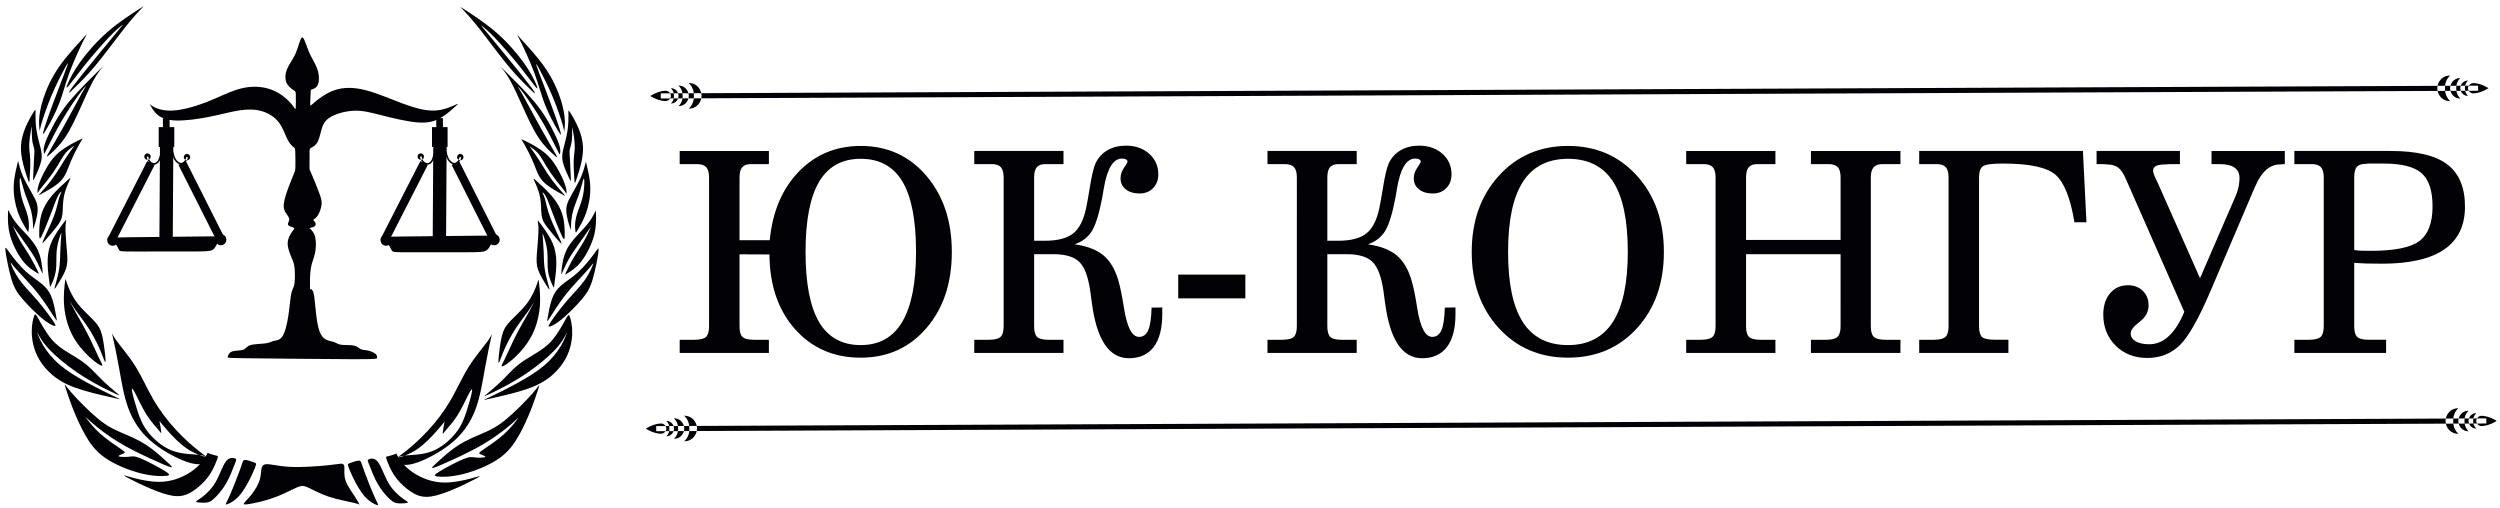 <?xml version="1.0" encoding="UTF-8"?> <svg xmlns="http://www.w3.org/2000/svg" xmlns:xlink="http://www.w3.org/1999/xlink" xmlns:a="http://ns.adobe.com/AdobeSVGViewerExtensions/3.0/" version="1.2" x="0px" y="0px" viewBox="-0.763 -0.893 359 73" preserveAspectRatio="xMidYMid meet"><defs> </defs><path fill-rule="evenodd" fill="#020206" d="M114.915,35.286c0,4.525,0.649,7.886,1.948,10.082 c1.305,2.195,3.293,3.293,5.978,3.293c2.651,0,4.639-1.111,5.957-3.334c1.319-2.222,1.981-5.57,1.981-10.041 c0-4.552-0.649-7.919-1.948-10.102c-1.306-2.182-3.3-3.273-5.991-3.273c-2.685,0-4.673,1.098-5.978,3.294 C115.564,27.4,114.915,30.76,114.915,35.286L114.915,35.286z M96.84,49.786v-1.888h2.082 c0.837,0,1.399-0.134,1.694-0.409c0.294-0.274,0.442-0.783,0.442-1.526V24.602c0-0.696-0.134-1.192-0.402-1.486 c-0.268-0.295-0.71-0.442-1.325-0.442h-0.409h-2.082v-1.888h12.812v1.888h-2.611c-0.562,0-0.971,0.154-1.225,0.455 s-0.381,0.79-0.381,1.473v8.997h4.338c0.395-4.097,1.781-7.377,4.17-9.841c2.383-2.463,5.349-3.695,8.897-3.695 c3.829,0,6.969,1.426,9.412,4.271c2.443,2.852,3.668,6.507,3.668,10.959c0,4.485-1.225,8.134-3.668,10.952 c-2.443,2.818-5.583,4.224-9.412,4.224c-3.863,0-7.002-1.365-9.433-4.09c-2.423-2.731-3.648-6.306-3.675-10.731 l-4.298-0.02v10.336c0,0.743,0.141,1.252,0.422,1.526c0.281,0.275,0.836,0.409,1.66,0.409h2.135v1.888H96.84z"></path><path fill-rule="evenodd" fill="#020206" d="M153.56,34.188c1.741,0.254,3.093,0.756,4.05,1.52 c0.964,0.77,1.687,1.935,2.169,3.501c0.301,0.971,0.589,2.35,0.863,4.137c0.435,2.758,1.151,4.137,2.163,4.137 c0.596,0,1.038-0.321,1.318-0.964c0.281-0.636,0.442-1.721,0.482-3.24l1.533-0.02v0.964 c0,2.055-0.408,3.622-1.225,4.706c-0.816,1.078-2.008,1.62-3.561,1.62c-2.852,0-4.626-2.644-5.322-7.933 c-0.114-0.823-0.201-1.445-0.254-1.861c-0.301-1.995-0.83-3.353-1.586-4.07s-1.988-1.078-3.688-1.078h-0.549 h-2.215v10.343c0,0.75,0.141,1.259,0.421,1.533c0.281,0.274,0.837,0.415,1.66,0.415h2.136v1.888h-12.813v-1.888h2.082 c0.836,0,1.399-0.141,1.693-0.415c0.295-0.274,0.442-0.783,0.442-1.533V24.595c0-0.69-0.134-1.185-0.401-1.48 c-0.268-0.295-0.71-0.442-1.326-0.442h-0.408h-2.082v-1.888h12.813v1.888h-2.611c-0.562,0-0.971,0.147-1.225,0.449 c-0.254,0.301-0.381,0.796-0.381,1.473v9.084h1.566c1.794,0,3.133-0.348,4.023-1.038 c0.891-0.696,1.513-1.921,1.881-3.668c0.134-0.629,0.288-1.513,0.475-2.644c0.294-1.881,0.589-3.14,0.877-3.782 c0.395-0.81,0.964-1.433,1.707-1.868c0.75-0.435,1.634-0.656,2.651-0.656c1.359,0,2.477,0.388,3.347,1.165 c0.87,0.777,1.305,1.761,1.305,2.966c0,0.796-0.247,1.453-0.75,1.968c-0.495,0.515-1.145,0.769-1.941,0.769 c-0.823,0-1.486-0.201-1.981-0.596c-0.502-0.401-0.75-0.924-0.75-1.58c0-0.522,0.167-1.031,0.502-1.527 c0.335-0.495,0.502-0.776,0.502-0.843c0-0.141-0.074-0.254-0.214-0.341c-0.147-0.087-0.341-0.127-0.589-0.127 c-1.259,0-2.129,1.44-2.611,4.311c-0.094,0.522-0.154,0.917-0.194,1.178c-0.462,2.417-0.971,4.07-1.533,4.954 C155.448,33.197,154.632,33.827,153.56,34.188z"></path><rect x="168.429" y="38.539" fill-rule="evenodd" fill="#020206" width="9.64" height="3.414"></rect><path fill-rule="evenodd" fill="#020206" d="M195.667,34.188c1.741,0.254,3.093,0.756,4.05,1.52 c0.964,0.77,1.687,1.935,2.169,3.501c0.301,0.971,0.589,2.35,0.863,4.137c0.435,2.758,1.151,4.137,2.162,4.137 c0.596,0,1.038-0.321,1.319-0.964c0.281-0.636,0.442-1.721,0.482-3.24l1.533-0.02v0.964 c0,2.055-0.408,3.622-1.225,4.706c-0.817,1.078-2.008,1.62-3.562,1.62c-2.852,0-4.625-2.644-5.322-7.933 c-0.114-0.823-0.201-1.445-0.254-1.861c-0.301-1.995-0.83-3.353-1.586-4.07s-1.988-1.078-3.688-1.078h-0.549 h-2.216v10.343c0,0.75,0.141,1.259,0.422,1.533s0.837,0.415,1.66,0.415h2.136v1.888h-12.813v-1.888h2.082 c0.837,0,1.399-0.141,1.694-0.415c0.294-0.274,0.441-0.783,0.441-1.533V24.595c0-0.69-0.134-1.185-0.401-1.48 c-0.268-0.295-0.71-0.442-1.326-0.442h-0.408h-2.082v-1.888h12.813v1.888h-2.611c-0.562,0-0.971,0.147-1.225,0.449 c-0.254,0.301-0.382,0.796-0.382,1.473v9.084h1.567c1.794,0,3.133-0.348,4.023-1.038 c0.891-0.696,1.513-1.921,1.881-3.668c0.134-0.629,0.288-1.513,0.475-2.644c0.294-1.881,0.589-3.14,0.877-3.782 c0.395-0.81,0.964-1.433,1.707-1.868c0.75-0.435,1.633-0.656,2.651-0.656c1.359,0,2.477,0.388,3.347,1.165 c0.871,0.777,1.306,1.761,1.306,2.966c0,0.796-0.248,1.453-0.75,1.968c-0.495,0.515-1.145,0.769-1.941,0.769 c-0.823,0-1.486-0.201-1.981-0.596c-0.502-0.401-0.75-0.924-0.75-1.58c0-0.522,0.168-1.031,0.502-1.527 c0.335-0.495,0.502-0.776,0.502-0.843c0-0.141-0.074-0.254-0.214-0.341c-0.147-0.087-0.342-0.127-0.589-0.127 c-1.258,0-2.129,1.44-2.611,4.311c-0.094,0.522-0.154,0.917-0.194,1.178c-0.462,2.417-0.971,4.07-1.533,4.954 C197.555,33.197,196.739,33.827,195.667,34.188z"></path><path fill-rule="evenodd" fill="#020206" d="M215.797,35.286c0,4.512,0.703,7.866,2.115,10.068 c1.413,2.202,3.575,3.307,6.494,3.307c2.872,0,5.02-1.111,6.446-3.334c1.426-2.222,2.137-5.57,2.137-10.041 c0-4.552-0.703-7.919-2.116-10.102c-1.412-2.182-3.567-3.273-6.466-3.273c-2.905,0-5.061,1.105-6.48,3.307 C216.507,27.42,215.797,30.774,215.797,35.286L215.797,35.286z M210.576,35.292c0-4.438,1.299-8.093,3.896-10.945 c2.591-2.859,5.905-4.285,9.928-4.285c4.017,0,7.317,1.426,9.894,4.271c2.584,2.852,3.876,6.507,3.876,10.959 c0,4.472-1.285,8.12-3.856,10.938c-2.562,2.825-5.87,4.237-9.914,4.237c-4.037,0-7.351-1.419-9.941-4.25 C211.868,43.379,210.576,39.738,210.576,35.292z"></path><path fill-rule="evenodd" fill="#020206" d="M241.375,20.786h12.813v1.888h-2.61c-0.562,0-0.971,0.147-1.226,0.449 c-0.255,0.301-0.382,0.796-0.382,1.473v8.963h13.576v-8.963c0-0.69-0.134-1.185-0.401-1.48 c-0.269-0.295-0.71-0.442-1.325-0.442h-0.389h-2.143v-1.888h12.854v1.888h-2.611c-0.562,0-0.977,0.154-1.244,0.462 s-0.402,0.796-0.402,1.46v21.361c0,0.743,0.147,1.252,0.441,1.526c0.295,0.274,0.857,0.415,1.701,0.415h2.115v1.888 h-12.854v-1.888h2.143c0.823,0,1.379-0.141,1.674-0.415s0.441-0.783,0.441-1.526V35.607h-13.576v10.35 c0,0.743,0.141,1.252,0.422,1.526s0.837,0.415,1.66,0.415h2.136v1.888h-12.813v-1.888h2.082 c0.838,0,1.4-0.141,1.694-0.415s0.442-0.783,0.442-1.526V24.595c0-0.69-0.135-1.185-0.402-1.48 c-0.268-0.295-0.709-0.442-1.326-0.442h-0.408h-2.082V20.786z"></path><path fill-rule="evenodd" fill="#020206" d="M274.834,49.786v-1.888h2.082c0.836,0,1.398-0.141,1.693-0.415 s0.441-0.783,0.441-1.526V24.595c0-0.696-0.134-1.185-0.401-1.48c-0.268-0.295-0.71-0.442-1.325-0.442h-0.408 h-2.082v-1.888h23.51l0.509,10.242h-1.728c-0.561-3.428-1.452-5.69-2.678-6.788 c-1.225-1.098-3.755-1.647-7.604-1.647c-1.52,0-2.464,0.127-2.846,0.382c-0.381,0.254-0.568,0.797-0.568,1.62 v21.361c0,0.756,0.141,1.272,0.428,1.54c0.288,0.268,0.951,0.402,1.981,0.402h1.808v1.888H274.834z"></path><path fill-rule="evenodd" fill="#020206" d="M304.523,24.836c-0.354-0.83-0.73-1.386-1.138-1.68 c-0.402-0.294-0.971-0.442-1.707-0.442c-0.014,0-0.033-0.007-0.074-0.02c-0.12-0.014-0.24-0.02-0.375-0.02h-0.924 v-1.888h11.971v1.888h-1.486c-0.055,0-0.135,0.006-0.248,0.02c-0.107,0.013-0.188,0.02-0.241,0.02 c-0.663,0-1.145,0.074-1.44,0.214c-0.294,0.147-0.441,0.381-0.441,0.71c0,0.234,0.141,0.636,0.415,1.198 c0.113,0.234,0.207,0.422,0.274,0.569l6.052,13.656l5.182-11.969c0.141-0.328,0.261-0.716,0.354-1.158 c0.087-0.449,0.134-0.864,0.134-1.259c0-0.669-0.241-1.165-0.717-1.5c-0.475-0.335-1.191-0.502-2.142-0.502 h-1.158v-1.888h10.523v1.888c-0.094,0-0.208,0.006-0.342,0.02c-0.14,0.013-0.241,0.02-0.308,0.02 c-1.486,0-2.678,1.024-3.562,3.08c-0.054,0.121-0.101,0.214-0.14,0.294l-6.254,14.661 c-1.733,4.077-3.232,6.721-4.484,7.939c-1.259,1.211-2.812,1.821-4.666,1.821c-1.828,0-3.34-0.589-4.531-1.761 c-1.185-1.178-1.781-2.671-1.781-4.472c0-1.252,0.321-2.269,0.971-3.046c0.648-0.776,1.506-1.165,2.577-1.165 c0.863,0,1.573,0.268,2.128,0.81c0.557,0.542,0.83,1.238,0.83,2.089c0,0.91-0.428,1.693-1.285,2.35 c-0.856,0.649-1.285,1.205-1.285,1.66c0,0.482,0.242,0.863,0.717,1.145s1.131,0.422,1.969,0.422 c1.018,0,1.954-0.395,2.797-1.185c0.852-0.79,1.588-1.948,2.217-3.474L304.523,24.836z"></path><path fill-rule="evenodd" fill="#020206" d="M337.305,24.555v10.45c0.274,0.053,0.576,0.087,0.891,0.1 c0.32,0.014,0.816,0.02,1.486,0.02c3.4,0,5.729-0.468,6.988-1.412c1.252-0.944,1.881-2.604,1.881-4.974 c0-2.236-0.521-3.822-1.56-4.753s-2.872-1.393-5.503-1.393h-2.102c-0.094,0-0.188,0.007-0.295,0.021 c-0.026,0.013-0.047,0.02-0.06,0.02c-0.629,0-1.07,0.134-1.332,0.408C337.439,23.323,337.305,23.825,337.305,24.555 L337.305,24.555z M328.709,49.786v-1.888h2.082c0.837,0,1.398-0.141,1.693-0.415s0.442-0.783,0.442-1.526V24.595 c0-0.69-0.134-1.185-0.401-1.48c-0.269-0.295-0.71-0.442-1.326-0.442h-0.408h-2.082v-1.888h13.824 c3.722,0,6.434,0.643,8.127,1.921c1.699,1.279,2.55,3.307,2.55,6.072c0,2.731-0.991,4.78-2.978,6.146 c-1.988,1.366-4.961,2.048-8.903,2.048c-0.957,0-1.728-0.006-2.311-0.027c-0.582-0.02-1.15-0.053-1.713-0.087v9.098 c0,0.743,0.141,1.252,0.422,1.526s0.836,0.415,1.66,0.415h2.496v1.888H328.709z"></path><path fill-rule="evenodd" fill="#020206" d="M94.914,59.551l0.067,0.001l0.065,0.005l0.062,0.009l0.061,0.011l0.059,0.015 l0.057,0.018l0.055,0.021l0.052,0.022l0.051,0.026l0.048,0.027l0.046,0.03l0.044,0.032l0.043,0.034l0.04,0.036 l0.038,0.037l0.036,0.039l0.034,0.041l0.032,0.042l0.03,0.043l0.027,0.044l0.025,0.045l0.023,0.046l0.021,0.047 l0.019,0.047l0.017,0.047l0.014,0.048l0.013,0.047l0.01,0.048l0.008,0.047l0.006,0.047l0.003,0.047l0.002,0.046 l0,0l-0.001,0.045l-0.003,0.047l-0.005,0.047l-0.007,0.048l-0.01,0.047l-0.012,0.048l-0.014,0.048l-0.016,0.048 l-0.019,0.047l-0.021,0.047l-0.023,0.046l-0.025,0.045l-0.027,0.045l-0.029,0.044l-0.032,0.042l-0.033,0.041 l-0.036,0.04l-0.038,0.038l-0.04,0.036l-0.042,0.034l-0.044,0.033l-0.046,0.03l-0.048,0.028l-0.05,0.026 l-0.053,0.023l-0.055,0.021l-0.057,0.019l-0.059,0.015l-0.061,0.012l-0.063,0.009l-0.065,0.006l-0.067,0.002l0,0 l0.04-0.041l0.037-0.042l0.035-0.041l0.033-0.041l0.03-0.041l0.028-0.041l0.026-0.041l0.024-0.04l0.022-0.04l0.021-0.04 l0.019-0.039l0.017-0.038l0.015-0.038l0.014-0.038l0.012-0.037l0.011-0.036l0.01-0.036l0.008-0.035l0.007-0.034 l0.006-0.034l0.005-0.032l0.004-0.032l0.003-0.031l0.003-0.03l0.002-0.029l0.002-0.027l0.001-0.027l0.001-0.026 l0.001-0.024v-0.024v-0.022V60.647l0,0v-0.021V60.604l-0.001-0.024l-0.001-0.024l-0.001-0.026l-0.002-0.026 l-0.002-0.028l-0.002-0.029l-0.003-0.03l-0.003-0.031l-0.005-0.031l-0.005-0.033l-0.006-0.033l-0.008-0.034 l-0.008-0.035l-0.01-0.036L95.291,60.144l-0.012-0.037l-0.014-0.037l-0.016-0.038l-0.017-0.039l-0.019-0.038 l-0.021-0.04l-0.022-0.039l-0.024-0.04l-0.026-0.04l-0.029-0.041l-0.031-0.04l-0.033-0.041l-0.035-0.041l-0.038-0.041 L94.914,59.551L94.914,59.551L94.914,59.551z M94.18,59.921l0.035,0.001l0.034,0.003l0.035,0.005l0.034,0.006 l0.034,0.009l0.033,0.01l0.033,0.012l0.033,0.013l0.032,0.016l0.031,0.017l0.031,0.018l0.03,0.019l0.029,0.021 l0.028,0.021l0.027,0.023l0.027,0.024l0.025,0.025l0.024,0.027l0.023,0.027l0.022,0.029l0.021,0.029l0.019,0.031 l0.018,0.031l0.016,0.032l0.014,0.033l0.013,0.034l0.011,0.034l0.009,0.035l0.007,0.036l0.005,0.036l0.003,0.036 l0.001,0.037l0,0l-0.001,0.037l-0.003,0.036l-0.005,0.036l-0.007,0.036l-0.009,0.035l-0.011,0.034l-0.013,0.034 l-0.014,0.033l-0.016,0.033l-0.017,0.031l-0.019,0.031l-0.02,0.029l-0.021,0.029l-0.023,0.028l-0.024,0.026 l-0.025,0.026l-0.026,0.024l-0.027,0.023l-0.028,0.022l-0.029,0.021l-0.03,0.019l-0.031,0.019l-0.031,0.017 l-0.032,0.015l-0.032,0.014l-0.033,0.012l-0.033,0.011l-0.034,0.009l-0.034,0.007l-0.034,0.005l-0.034,0.003 l-0.035,0.001l0,0l-0.103-0.002l-0.103-0.006l-0.102-0.009l-0.102-0.014l-0.102-0.016l-0.101-0.019l-0.099-0.021 l-0.098-0.024l-0.096-0.026l-0.094-0.028l-0.093-0.03l-0.09-0.031l-0.087-0.032l-0.085-0.033l-0.083-0.033 l-0.079-0.034l-0.076-0.034l-0.072-0.034l-0.069-0.033l-0.065-0.032l-0.06-0.031l-0.057-0.03l-0.053-0.028 l-0.047-0.026l-0.043-0.024l-0.038-0.022l-0.033-0.019l-0.027-0.017l-0.021-0.013l-0.016-0.011l-0.009-0.006 l-0.003-0.002l0,0l0.003-0.002l0.009-0.006l0.016-0.011l0.021-0.014l0.027-0.017l0.032-0.019l0.038-0.022 l0.043-0.025l0.047-0.026l0.052-0.029l0.057-0.03l0.06-0.032l0.065-0.033l0.068-0.034l0.072-0.034l0.076-0.035 l0.079-0.035l0.082-0.034l0.085-0.034L93,60.16l0.089-0.032l0.092-0.031l0.094-0.028l0.096-0.027l0.097-0.025 l0.099-0.023l0.1-0.019l0.101-0.018l0.102-0.014l0.103-0.01l0.103-0.007L94.18,59.921L94.18,59.921 L94.18,59.921z M96.012,59.175l0.09,0.003l0.087,0.006l0.084,0.012l0.082,0.015l0.079,0.019l0.076,0.023 l0.073,0.027l0.07,0.03l0.068,0.034l0.065,0.037l0.061,0.041l0.06,0.043l0.056,0.045l0.054,0.049l0.051,0.051 l0.048,0.052l0.045,0.055l0.042,0.056l0.04,0.058l0.036,0.06l0.034,0.06l0.03,0.06l0.028,0.062l0.025,0.062 l0.022,0.064l0.019,0.064l0.016,0.064l0.013,0.062l0.011,0.064l0.007,0.062l0.005,0.062l0.002,0.06l0,0 l-0.001,0.061l-0.004,0.062l-0.007,0.062l-0.01,0.064l-0.013,0.064l-0.016,0.064l-0.019,0.065l-0.022,0.064 l-0.024,0.062l-0.027,0.062l-0.03,0.061l-0.033,0.06l-0.036,0.06l-0.039,0.058l-0.042,0.057l-0.045,0.056 l-0.047,0.053l-0.05,0.051l-0.053,0.049l-0.056,0.046l-0.059,0.044l-0.062,0.041l-0.065,0.037l-0.067,0.035 l-0.07,0.031l-0.073,0.028l-0.076,0.023l-0.079,0.021l-0.082,0.016l-0.084,0.012l-0.087,0.008l-0.089,0.003l0,0 l0.053-0.056l0.05-0.055l0.047-0.056l0.043-0.055l0.041-0.055l0.038-0.055l0.035-0.054l0.032-0.054l0.03-0.054 l0.027-0.053l0.025-0.052l0.022-0.052l0.02-0.052l0.018-0.05l0.017-0.05l0.014-0.049l0.013-0.048l0.011-0.047 l0.009-0.046l0.008-0.045l0.007-0.044l0.006-0.043l0.005-0.042l0.003-0.04l0.003-0.039l0.002-0.038l0.002-0.036 l0.001-0.035l0.001-0.033v-0.032v-0.03v-0.028l0,0v-0.028l-0.001-0.03l-0.001-0.031l-0.001-0.033l-0.001-0.035 l-0.002-0.036l-0.002-0.038l-0.003-0.038l-0.004-0.041l-0.005-0.041l-0.006-0.043l-0.007-0.044l-0.008-0.045 l-0.01-0.046l-0.011-0.046l-0.013-0.048l-0.015-0.049l-0.017-0.05l-0.019-0.05l-0.021-0.051l-0.023-0.051 l-0.025-0.053l-0.027-0.052l-0.03-0.054l-0.033-0.053l-0.035-0.055l-0.038-0.054l-0.041-0.055l-0.044-0.054 l-0.047-0.055L96.066,59.23L96.012,59.175L96.012,59.175L96.012,59.175z M97.483,58.805l0.112,0.002l0.108,0.009 l0.105,0.014l0.102,0.019l0.098,0.025l0.095,0.028l0.091,0.034l0.088,0.038l0.084,0.043l0.081,0.047l0.077,0.05 l0.074,0.054l0.07,0.058l0.067,0.06l0.064,0.064l0.06,0.065l0.056,0.068l0.053,0.07l0.049,0.071l0.045,0.074 l0.042,0.075l0.039,0.076l0.035,0.078l0.031,0.078l0.027,0.079l0.024,0.079l0.021,0.079l0.017,0.08l0.013,0.078 l0.009,0.079l0.006,0.077l0.002,0.076l0,0l-0.002,0.077l-0.005,0.077l-0.009,0.078l-0.012,0.079l-0.016,0.08 l-0.019,0.079l-0.023,0.08l-0.027,0.079l-0.031,0.078l-0.034,0.078l-0.038,0.076l-0.041,0.076l-0.045,0.074 l-0.049,0.072l-0.052,0.071l-0.056,0.068l-0.059,0.065l-0.063,0.065l-0.066,0.06l-0.07,0.058l-0.074,0.055 l-0.077,0.051l-0.081,0.047l-0.084,0.043l-0.087,0.039l-0.091,0.035l-0.095,0.029l-0.098,0.025l-0.102,0.021 l-0.105,0.015l-0.108,0.009L97.498,62.478l0,0l0.066-0.069l0.062-0.068l0.058-0.069l0.054-0.068l0.051-0.068 l0.047-0.068l0.043-0.067l0.04-0.067l0.037-0.066l0.034-0.066l0.031-0.065l0.028-0.065l0.025-0.065l0.023-0.062 l0.02-0.061l0.019-0.061l0.016-0.06l0.014-0.059l0.012-0.058l0.011-0.056l0.009-0.055l0.007-0.054l0.006-0.052 l0.004-0.051l0.004-0.049l0.002-0.047l0.002-0.045l0.001-0.044l0.001-0.041v-0.04v-0.038v-0.035l0,0V60.603 l-0.001-0.038l-0.001-0.039l-0.001-0.042l-0.002-0.043l-0.002-0.046l-0.003-0.047l-0.004-0.049l-0.005-0.05 l-0.006-0.052l-0.008-0.054l-0.009-0.055l-0.011-0.056l-0.013-0.058l-0.014-0.059l-0.017-0.06l-0.019-0.06 l-0.021-0.061l-0.023-0.062l-0.026-0.064l-0.028-0.065L97.981,59.48l-0.035-0.065l-0.038-0.066l-0.041-0.066 l-0.044-0.067l-0.047-0.067l-0.051-0.068l-0.055-0.068l-0.059-0.068l-0.062-0.068L97.483,58.805L97.483,58.805 L97.483,58.805z M356.278,59.919L93.47,61.026l-0.003-0.732l262.808-1.107L356.278,59.919L356.278,59.919z M354.822,58.456L354.822,58.456l-0.04,0.041l-0.037,0.041l-0.035,0.041l-0.032,0.041l-0.03,0.041l-0.028,0.041 l-0.026,0.04l-0.023,0.04l-0.022,0.04l-0.021,0.039l-0.018,0.04l-0.018,0.038l-0.016,0.038l-0.014,0.037l-0.012,0.037 l-0.011,0.037l-0.01,0.035l-0.009,0.035l-0.007,0.035l-0.006,0.033l-0.005,0.033l-0.005,0.031l-0.003,0.031 l-0.004,0.03l-0.002,0.029l-0.001,0.028l-0.001,0.026l-0.001,0.026l-0.001,0.025v0.023v0.022v0.021l0,0v0.021 l0.001,0.022v0.024l0.001,0.024l0.001,0.026l0.001,0.027l0.002,0.027l0.002,0.029l0.004,0.03l0.004,0.031l0.004,0.032 l0.006,0.032l0.006,0.034l0.008,0.034l0.009,0.035l0.01,0.035l0.011,0.037l0.013,0.036l0.015,0.038l0.016,0.038 l0.017,0.039l0.019,0.038l0.021,0.04l0.021,0.04l0.025,0.04l0.025,0.04l0.029,0.04l0.03,0.041l0.033,0.041l0.035,0.041 l0.038,0.041l0.04,0.041l0,0l-0.067-0.001l-0.065-0.005l-0.064-0.009l-0.061-0.011l-0.059-0.016l-0.057-0.017 l-0.055-0.021l-0.053-0.023l-0.051-0.025l-0.049-0.028l-0.046-0.03l-0.044-0.032l-0.043-0.034l-0.04-0.036 l-0.038-0.037l-0.035-0.04l-0.034-0.041l-0.032-0.042l-0.029-0.043l-0.027-0.044l-0.025-0.045l-0.022-0.047 l-0.021-0.046l-0.019-0.047l-0.017-0.048l-0.015-0.047l-0.012-0.048l-0.01-0.048l-0.008-0.047l-0.006-0.047 l-0.004-0.047l-0.002-0.045l0,0l0.002-0.046l0.003-0.047l0.005-0.047l0.008-0.047l0.01-0.048l0.012-0.048 l0.014-0.048l0.017-0.047l0.019-0.047l0.019-0.047l0.023-0.046l0.025-0.045l0.026-0.045l0.029-0.043l0.031-0.042 l0.033-0.041l0.036-0.04l0.037-0.038l0.04-0.036l0.042-0.034l0.044-0.033l0.046-0.03l0.049-0.028l0.051-0.025 l0.052-0.023l0.055-0.021l0.057-0.019l0.059-0.015l0.061-0.012l0.062-0.009l0.065-0.006L354.822,58.456 L354.822,58.456z M355.559,58.82L355.559,58.82l0.103,0.002l0.102,0.006l0.102,0.009l0.102,0.014l0.101,0.016 l0.102,0.019l0.099,0.022l0.098,0.024l0.097,0.026l0.094,0.028l0.092,0.03l0.09,0.031l0.088,0.032l0.086,0.033 l0.082,0.034l0.078,0.034l0.076,0.034l0.072,0.034l0.069,0.033l0.065,0.032l0.06,0.031l0.057,0.03l0.053,0.029 l0.047,0.026l0.043,0.024l0.037,0.022l0.033,0.019l0.027,0.017l0.021,0.013l0.016,0.011l0.009,0.006l0.003,0.002 l0,0l-0.003,0.002l-0.009,0.006l-0.016,0.011l-0.021,0.013l-0.027,0.018l-0.031,0.019l-0.038,0.022l-0.042,0.024 l-0.048,0.027l-0.052,0.029l-0.057,0.03l-0.06,0.031l-0.065,0.033l-0.069,0.034l-0.072,0.034l-0.075,0.035 l-0.079,0.034l-0.082,0.034l-0.085,0.034l-0.087,0.033l-0.09,0.032l-0.093,0.03l-0.094,0.029l-0.096,0.027 l-0.098,0.025l-0.099,0.022l-0.101,0.019l-0.101,0.018l-0.102,0.014l-0.102,0.01l-0.103,0.007l-0.103,0.003l0,0 l-0.035-0.001l-0.033-0.003l-0.035-0.005l-0.033-0.006l-0.034-0.009l-0.034-0.01l-0.032-0.012l-0.033-0.013 l-0.032-0.016l-0.031-0.016l-0.031-0.019l-0.029-0.019l-0.029-0.021l-0.029-0.021l-0.027-0.023l-0.025-0.024 l-0.025-0.025l-0.025-0.027l-0.022-0.027l-0.022-0.029l-0.019-0.029l-0.019-0.031l-0.018-0.031l-0.016-0.032 l-0.015-0.033l-0.013-0.034l-0.011-0.034l-0.009-0.035l-0.008-0.035l-0.006-0.036l-0.003-0.037l-0.001-0.037l0,0 l0.001-0.037l0.003-0.036l0.005-0.036l0.007-0.036l0.01-0.035l0.01-0.034l0.013-0.034l0.015-0.033l0.016-0.032 l0.018-0.032l0.018-0.03l0.021-0.03l0.021-0.029l0.022-0.027l0.025-0.027l0.024-0.026l0.026-0.024l0.027-0.023 l0.028-0.022l0.028-0.021l0.03-0.019l0.03-0.019l0.031-0.017l0.033-0.015l0.031-0.014l0.033-0.012l0.034-0.011 l0.034-0.008l0.033-0.008l0.034-0.004l0.034-0.004L355.559,58.82L355.559,58.82z M353.721,58.089L353.721,58.089 l-0.054,0.056l-0.05,0.055l-0.047,0.056l-0.044,0.055l-0.04,0.055l-0.037,0.055l-0.035,0.054l-0.033,0.054 l-0.029,0.054l-0.027,0.053l-0.023,0.052l-0.023,0.052l-0.019,0.051l-0.019,0.05l-0.017,0.05l-0.014,0.049 l-0.014,0.048l-0.011,0.047l-0.01,0.046l-0.009,0.045l-0.006,0.044l-0.006,0.043l-0.005,0.041l-0.004,0.04 l-0.003,0.039l-0.002,0.038l-0.002,0.036v0.035l-0.001,0.032l-0.001,0.032v0.03l0.001,0.028l0,0v0.028v0.03 l0.001,0.032v0.033l0.002,0.035l0.002,0.036l0.002,0.038l0.004,0.039l0.004,0.04l0.004,0.042l0.007,0.042l0.007,0.044 l0.01,0.045l0.01,0.046l0.012,0.047l0.013,0.048l0.015,0.049l0.017,0.05l0.019,0.05l0.021,0.051l0.022,0.052 l0.024,0.052l0.028,0.053l0.03,0.054l0.032,0.053l0.035,0.054l0.038,0.055l0.041,0.054l0.044,0.055l0.048,0.055 l0.05,0.056l0.054,0.055l0,0l-0.09-0.002l-0.087-0.007l-0.084-0.012l-0.081-0.015l-0.079-0.019l-0.075-0.023 l-0.074-0.027l-0.07-0.031l-0.066-0.034l-0.065-0.037l-0.061-0.04l-0.06-0.043l-0.057-0.046l-0.054-0.049 l-0.051-0.05l-0.047-0.053l-0.045-0.055l-0.043-0.056l-0.039-0.059l-0.037-0.059l-0.033-0.06l-0.031-0.061 l-0.027-0.061l-0.025-0.064l-0.021-0.064l-0.019-0.064l-0.017-0.064l-0.013-0.064l-0.011-0.064l-0.008-0.062 l-0.005-0.061l-0.002-0.061l0,0l0.002-0.061l0.004-0.061l0.007-0.064l0.011-0.062l0.012-0.064l0.016-0.064 l0.019-0.064l0.021-0.064l0.024-0.064l0.027-0.061l0.03-0.061l0.033-0.06l0.036-0.06l0.038-0.059l0.043-0.056 l0.044-0.056l0.048-0.053l0.05-0.051l0.054-0.049l0.055-0.046l0.06-0.043l0.061-0.041l0.065-0.038l0.067-0.034 l0.069-0.031l0.074-0.028l0.074-0.023l0.079-0.021l0.081-0.016l0.084-0.012l0.088-0.008L353.721,58.089 L353.721,58.089z M352.247,57.731L352.247,57.731l-0.066,0.069l-0.061,0.069l-0.059,0.068l-0.054,0.069l-0.051,0.068 l-0.047,0.067l-0.043,0.068l-0.041,0.067l-0.037,0.066l-0.033,0.065l-0.031,0.065l-0.027,0.065l-0.025,0.064 l-0.023,0.064l-0.019,0.061l-0.019,0.06l-0.017,0.06l-0.014,0.059l-0.012,0.057l-0.01,0.057l-0.01,0.055 l-0.007,0.053l-0.006,0.053l-0.005,0.05l-0.004,0.049l-0.002,0.047l-0.002,0.046l-0.002,0.043v0.041v0.04v0.038v0.035 l0,0v0.035v0.038v0.039l0.002,0.042l0.002,0.043l0.002,0.046l0.003,0.047l0.004,0.049l0.005,0.05l0.006,0.053 l0.008,0.053l0.01,0.055l0.011,0.057l0.013,0.057l0.015,0.059l0.017,0.06l0.018,0.061l0.021,0.061l0.023,0.062 l0.025,0.064l0.029,0.065l0.031,0.065l0.034,0.066l0.038,0.065l0.04,0.067l0.044,0.067l0.048,0.067l0.051,0.067 l0.056,0.068l0.059,0.068l0.062,0.068l0.066,0.068l0,0l-0.111-0.002l-0.109-0.009l-0.104-0.014l-0.102-0.019 l-0.099-0.023l-0.095-0.029l-0.091-0.034l-0.088-0.038l-0.084-0.043l-0.081-0.046l-0.077-0.051l-0.074-0.054 l-0.07-0.058l-0.066-0.06l-0.064-0.064l-0.06-0.065l-0.057-0.068l-0.053-0.07l-0.049-0.071l-0.045-0.074 l-0.043-0.075l-0.037-0.076l-0.035-0.078l-0.031-0.078l-0.027-0.079l-0.024-0.079l-0.021-0.079l-0.017-0.079 l-0.013-0.079l-0.01-0.078l-0.006-0.078l-0.002-0.076l0,0l0.002-0.077l0.004-0.077l0.01-0.078l0.012-0.079 l0.016-0.08l0.021-0.079l0.022-0.079l0.027-0.08l0.031-0.078l0.033-0.078l0.038-0.077l0.042-0.075l0.045-0.074 l0.048-0.072l0.052-0.07l0.056-0.069l0.06-0.065l0.062-0.064l0.066-0.061l0.07-0.058l0.072-0.054l0.078-0.052 l0.08-0.047l0.084-0.043l0.087-0.039l0.091-0.035l0.095-0.029l0.099-0.025l0.102-0.021l0.104-0.015l0.108-0.009 L352.247,57.731z"></path><path fill-rule="evenodd" fill="#020206" d="M95.565,11.772l0.067,0.002l0.065,0.005l0.063,0.008l0.061,0.012l0.059,0.015 l0.057,0.017l0.055,0.02l0.053,0.023l0.05,0.026l0.049,0.028l0.046,0.03l0.044,0.032l0.042,0.034l0.041,0.036 l0.038,0.038l0.036,0.039l0.034,0.041l0.032,0.043l0.029,0.043l0.027,0.044l0.025,0.045l0.023,0.046l0.021,0.046 l0.019,0.047l0.017,0.047l0.014,0.047l0.012,0.047l0.01,0.047l0.008,0.047l0.006,0.047l0.003,0.046l0.002,0.046 l0,0l-0.001,0.046l-0.003,0.046l-0.005,0.047l-0.007,0.047l-0.01,0.048l-0.012,0.047l-0.014,0.048l-0.016,0.047 l-0.019,0.047l-0.02,0.047l-0.023,0.046l-0.025,0.045l-0.027,0.044l-0.029,0.044l-0.031,0.042l-0.033,0.041 l-0.036,0.04l-0.038,0.038l-0.04,0.036l-0.042,0.035l-0.044,0.032l-0.046,0.031l-0.048,0.028l-0.05,0.026 l-0.052,0.023l-0.055,0.021l-0.057,0.018l-0.059,0.015l-0.061,0.012l-0.063,0.009l-0.065,0.006l-0.067,0.002l0,0 l0.04-0.042l0.038-0.042l0.035-0.042l0.033-0.041l0.03-0.041l0.028-0.041l0.026-0.041l0.024-0.04l0.022-0.04 l0.021-0.04l0.018-0.039l0.017-0.039l0.015-0.039l0.014-0.038l0.012-0.037l0.011-0.037l0.01-0.036l0.008-0.035 l0.007-0.035l0.006-0.034l0.005-0.033l0.004-0.032l0.003-0.031l0.002-0.03l0.002-0.029l0.002-0.028l0.001-0.027 l0.001-0.026l0.001-0.025v-0.024v-0.022v-0.021l0,0l-0.001-0.021v-0.022v-0.023l-0.001-0.025l-0.001-0.026l-0.001-0.027 l-0.002-0.028l-0.002-0.029l-0.003-0.03l-0.004-0.031l-0.004-0.032L95.986,12.54L95.98,12.506l-0.007-0.034 l-0.009-0.035l-0.01-0.036l-0.011-0.037l-0.013-0.037l-0.014-0.038l-0.016-0.038l-0.017-0.039l-0.019-0.039 l-0.021-0.039l-0.022-0.04l-0.024-0.04l-0.026-0.04l-0.028-0.04l-0.031-0.041l-0.033-0.041l-0.035-0.041L95.606,11.813 L95.565,11.772L95.565,11.772L95.565,11.772z M94.832,12.143l0.034,0.001l0.035,0.003l0.034,0.004l0.034,0.007 l0.034,0.008l0.034,0.01l0.033,0.011l0.033,0.014l0.032,0.015l0.032,0.017l0.031,0.018l0.03,0.019l0.029,0.021 l0.028,0.022l0.028,0.023l0.026,0.024l0.025,0.025l0.024,0.027l0.023,0.028l0.022,0.029l0.02,0.03l0.019,0.031 l0.018,0.031l0.016,0.033l0.015,0.033l0.013,0.034l0.011,0.035l0.009,0.035l0.007,0.036l0.005,0.036l0.003,0.037 l0.001,0.037l0,0l-0.001,0.037l-0.003,0.037l-0.005,0.036l-0.007,0.036l-0.009,0.035l-0.011,0.035l-0.012,0.034 l-0.014,0.033l-0.016,0.033l-0.018,0.032l-0.019,0.031l-0.02,0.03l-0.021,0.029l-0.023,0.028l-0.024,0.027 l-0.025,0.026l-0.026,0.025l-0.027,0.023l-0.028,0.022l-0.029,0.021l-0.03,0.019l-0.031,0.018l-0.031,0.017 l-0.032,0.015l-0.033,0.014l-0.033,0.012l-0.034,0.011l-0.034,0.008l-0.034,0.007l-0.034,0.005l-0.035,0.003 l-0.034,0.002l0,0l-0.103-0.002l-0.103-0.006l-0.103-0.009l-0.102-0.013l-0.101-0.017l-0.101-0.019l-0.099-0.021 l-0.098-0.024l-0.096-0.026l-0.094-0.028l-0.092-0.03l-0.09-0.031l-0.088-0.032l-0.085-0.033l-0.082-0.034 l-0.079-0.034l-0.076-0.034l-0.073-0.034l-0.069-0.033l-0.065-0.033l-0.061-0.031l-0.057-0.03l-0.052-0.028 l-0.048-0.027l-0.043-0.024l-0.038-0.022l-0.032-0.019l-0.027-0.017l-0.021-0.013L92.645,12.897l-0.009-0.006 l-0.003-0.002l0,0l0.003-0.002l0.009-0.006l0.016-0.01l0.021-0.014l0.027-0.017l0.032-0.019l0.038-0.022 l0.043-0.025l0.047-0.027l0.052-0.029l0.057-0.03l0.06-0.032l0.065-0.033l0.068-0.034l0.072-0.035l0.075-0.035 l0.079-0.035l0.082-0.035l0.085-0.034l0.087-0.033l0.09-0.032l0.092-0.031l0.094-0.029l0.096-0.027l0.098-0.025 l0.099-0.022l0.1-0.02l0.101-0.017l0.102-0.014l0.102-0.01l0.103-0.007L94.832,12.143L94.832,12.143L94.832,12.143z M96.664,11.396l0.089,0.002l0.087,0.006l0.084,0.011l0.082,0.016l0.079,0.019l0.076,0.023l0.073,0.027l0.07,0.03 l0.067,0.034l0.065,0.038l0.062,0.04l0.059,0.043l0.057,0.046l0.053,0.048l0.051,0.051l0.048,0.052l0.045,0.055 l0.043,0.056l0.039,0.058l0.037,0.059l0.034,0.06l0.031,0.061l0.028,0.062l0.025,0.063l0.022,0.063l0.019,0.064 l0.016,0.064l0.014,0.064l0.01,0.063l0.008,0.062l0.004,0.062l0.002,0.061l0,0l-0.002,0.061l-0.004,0.062 l-0.007,0.062l-0.01,0.064l-0.013,0.064l-0.016,0.064l-0.019,0.064l-0.021,0.064l-0.024,0.062l-0.027,0.062 l-0.03,0.061l-0.033,0.06l-0.036,0.06l-0.039,0.059l-0.042,0.057l-0.044,0.055l-0.047,0.053l-0.05,0.051 l-0.053,0.048l-0.056,0.046l-0.059,0.044l-0.061,0.041l-0.065,0.038l-0.067,0.034l-0.07,0.032l-0.073,0.028 l-0.076,0.024l-0.078,0.02l-0.082,0.016l-0.084,0.012l-0.087,0.008l-0.09,0.002l0,0l0.053-0.055l0.05-0.055 l0.046-0.055l0.043-0.055l0.041-0.055l0.038-0.055l0.035-0.054l0.032-0.054l0.029-0.053l0.027-0.053l0.025-0.052 l0.022-0.052l0.021-0.051l0.018-0.05l0.016-0.049l0.015-0.049l0.013-0.048l0.011-0.047l0.01-0.046l0.008-0.045 l0.007-0.044l0.006-0.043l0.004-0.042l0.004-0.041l0.003-0.039l0.002-0.038l0.002-0.037l0.001-0.035l0.001-0.034 l0.001-0.032v-0.03l-0.001-0.028l0,0V12.835l-0.001-0.03l-0.001-0.032l-0.001-0.033l-0.002-0.035l-0.002-0.036 l-0.002-0.038l-0.003-0.039l-0.004-0.041l-0.005-0.042l-0.006-0.043l-0.007-0.044l-0.009-0.045l-0.01-0.045 l-0.012-0.047l-0.013-0.048l-0.015-0.048l-0.017-0.049l-0.019-0.05L97.112,12.04l-0.023-0.051l-0.025-0.052 l-0.027-0.053l-0.03-0.053l-0.033-0.053l-0.035-0.054l-0.038-0.054l-0.041-0.054l-0.044-0.055l-0.047-0.055 l-0.05-0.055L96.664,11.396L96.664,11.396L96.664,11.396z M98.134,11.026l0.112,0.002l0.109,0.008l0.105,0.014 l0.102,0.019l0.098,0.024l0.095,0.029l0.091,0.034l0.088,0.038l0.085,0.043l0.081,0.047l0.078,0.05l0.074,0.054 l0.07,0.057l0.066,0.06l0.064,0.063l0.06,0.065l0.056,0.068l0.053,0.07l0.049,0.072l0.045,0.073l0.042,0.076 l0.038,0.076l0.035,0.078l0.031,0.079l0.028,0.079l0.024,0.08l0.021,0.079l0.017,0.079l0.013,0.079l0.009,0.079 l0.006,0.077l0.002,0.077l0,0l-0.002,0.077l-0.005,0.078l-0.009,0.079l-0.013,0.079l-0.016,0.08l-0.019,0.08 l-0.023,0.08l-0.027,0.079l-0.03,0.079l-0.034,0.078l-0.038,0.077l-0.042,0.075l-0.045,0.075l-0.048,0.072 l-0.052,0.071l-0.055,0.068l-0.06,0.066l-0.062,0.064l-0.066,0.061l-0.07,0.058l-0.073,0.055l-0.077,0.051 l-0.081,0.047l-0.084,0.043l-0.087,0.039l-0.091,0.035l-0.094,0.03l-0.098,0.025l-0.102,0.02l-0.105,0.015 l-0.108,0.01l-0.112,0.003l0,0l0.066-0.069l0.062-0.069l0.059-0.069l0.054-0.069l0.05-0.068l0.047-0.068 l0.043-0.068l0.04-0.067l0.037-0.066l0.034-0.066l0.031-0.065l0.028-0.065l0.025-0.064l0.022-0.063l0.021-0.062 l0.018-0.06l0.016-0.06l0.014-0.059l0.012-0.058l0.01-0.056l0.009-0.055l0.007-0.054l0.006-0.052l0.005-0.05 l0.003-0.049l0.003-0.047l0.002-0.045l0.001-0.043l0.001-0.042l0.001-0.04V12.895v-0.036l0,0l-0.001-0.036v-0.038 l-0.001-0.04l-0.001-0.042l-0.002-0.043l-0.002-0.045l-0.003-0.047l-0.004-0.049l-0.005-0.05l-0.006-0.052 l-0.007-0.053l-0.009-0.055l-0.011-0.056l-0.013-0.058l-0.015-0.059l-0.017-0.06l-0.019-0.06l-0.021-0.061 l-0.023-0.062l-0.026-0.064l-0.029-0.065l-0.031-0.065l-0.034-0.065l-0.038-0.066l-0.041-0.067l-0.044-0.067 l-0.048-0.068l-0.051-0.068l-0.055-0.068l-0.059-0.068l-0.063-0.069L98.134,11.026L98.134,11.026L98.134,11.026z M355.095,12.139L94.122,13.247l-0.003-0.732l260.974-1.107L355.095,12.139L355.095,12.139z M353.639,10.677 L353.639,10.677l-0.039,0.041l-0.038,0.041l-0.035,0.042l-0.032,0.041l-0.031,0.041l-0.027,0.041l-0.025,0.04 l-0.025,0.04l-0.021,0.04l-0.021,0.04l-0.019,0.039l-0.017,0.039l-0.015,0.038l-0.014,0.038l-0.013,0.037 l-0.011,0.036l-0.01,0.036l-0.008,0.035l-0.008,0.034l-0.006,0.034l-0.006,0.033l-0.004,0.032l-0.004,0.031 l-0.002,0.03l-0.002,0.029l-0.002,0.028l-0.002,0.027v0.026v0.025v0.024v0.022v0.021l0,0v0.021v0.022v0.023v0.025 l0.002,0.026l0.001,0.027l0.002,0.028l0.003,0.029l0.002,0.03l0.004,0.031l0.005,0.032l0.005,0.033l0.008,0.034 l0.007,0.034l0.009,0.035l0.01,0.036l0.012,0.036l0.012,0.037l0.014,0.038l0.016,0.038l0.018,0.039l0.019,0.039 l0.019,0.04l0.023,0.04l0.023,0.04l0.027,0.041l0.027,0.041l0.031,0.041l0.033,0.041l0.035,0.042l0.037,0.041 l0.041,0.041l0,0l-0.067-0.002l-0.065-0.005l-0.062-0.008l-0.06-0.012l-0.059-0.015l-0.058-0.018l-0.055-0.021 l-0.053-0.023l-0.051-0.025l-0.048-0.028l-0.047-0.03l-0.045-0.032l-0.042-0.034l-0.04-0.036l-0.037-0.038 l-0.037-0.04l-0.033-0.041l-0.031-0.042l-0.029-0.043l-0.028-0.044l-0.024-0.045l-0.023-0.046l-0.021-0.046 l-0.019-0.047l-0.017-0.047l-0.014-0.048l-0.013-0.047l-0.011-0.047l-0.008-0.047l-0.006-0.047l-0.003-0.046 l-0.001-0.046l0,0v-0.046l0.004-0.046l0.005-0.047l0.008-0.047l0.009-0.048l0.013-0.047l0.014-0.047l0.017-0.047 l0.018-0.047l0.021-0.047l0.022-0.046l0.024-0.045l0.027-0.044l0.029-0.043l0.031-0.043l0.033-0.041l0.035-0.04 l0.038-0.038l0.04-0.037l0.042-0.034l0.044-0.033l0.047-0.031l0.048-0.028l0.05-0.026l0.053-0.023l0.055-0.021 l0.057-0.018l0.059-0.015l0.06-0.012l0.064-0.009l0.065-0.005L353.639,10.677L353.639,10.677z M354.375,11.041 L354.375,11.041l0.103,0.002l0.103,0.005l0.102,0.01l0.102,0.013l0.102,0.017l0.1,0.019l0.1,0.022l0.098,0.024 l0.096,0.026l0.095,0.028l0.093,0.03l0.09,0.031l0.088,0.033l0.084,0.033l0.082,0.034l0.08,0.034l0.075,0.035 l0.073,0.034l0.068,0.033l0.065,0.033l0.061,0.031l0.057,0.03l0.052,0.029l0.049,0.026l0.042,0.025l0.038,0.022 l0.032,0.019l0.026,0.017l0.021,0.014l0.016,0.01l0.01,0.006l0.004,0.002l0,0l-0.004,0.002l-0.01,0.006 l-0.015,0.01l-0.021,0.014l-0.026,0.017l-0.033,0.019l-0.037,0.022l-0.043,0.025l-0.047,0.027l-0.053,0.029 l-0.057,0.031l-0.06,0.032l-0.065,0.033l-0.068,0.034l-0.072,0.034l-0.076,0.035l-0.078,0.035l-0.082,0.035 l-0.084,0.034l-0.088,0.033l-0.09,0.032l-0.092,0.031l-0.094,0.029l-0.096,0.027l-0.098,0.025l-0.1,0.022 l-0.1,0.021l-0.102,0.017l-0.102,0.014l-0.103,0.01l-0.102,0.006l-0.103,0.003l0,0l-0.034-0.001l-0.035-0.003 l-0.033-0.004l-0.035-0.007l-0.033-0.008l-0.033-0.01l-0.033-0.012l-0.033-0.013l-0.031-0.015l-0.032-0.016 l-0.03-0.018l-0.03-0.019l-0.029-0.021l-0.028-0.022l-0.027-0.023l-0.027-0.024l-0.025-0.026l-0.023-0.026 l-0.023-0.028l-0.021-0.029l-0.021-0.03l-0.018-0.031l-0.019-0.032l-0.016-0.032l-0.015-0.033l-0.013-0.034 l-0.011-0.035l-0.01-0.035l-0.007-0.036l-0.005-0.036l-0.004-0.037l-0.001-0.037l0,0l0.001-0.037l0.003-0.036 l0.005-0.037l0.007-0.036l0.009-0.035l0.011-0.035l0.013-0.034l0.014-0.033l0.016-0.033l0.018-0.032l0.019-0.031 l0.019-0.03l0.021-0.029l0.023-0.028l0.023-0.027l0.025-0.026l0.026-0.025l0.027-0.023l0.028-0.022l0.029-0.021 l0.029-0.019l0.031-0.018l0.031-0.017l0.031-0.015l0.033-0.013l0.033-0.012l0.033-0.01l0.033-0.008l0.034-0.007 l0.034-0.005l0.035-0.003L354.375,11.041L354.375,11.041z M352.538,10.31L352.538,10.31l-0.053,0.056l-0.051,0.055 l-0.046,0.055l-0.044,0.055l-0.041,0.055l-0.037,0.054l-0.035,0.054l-0.031,0.054l-0.029,0.053l-0.027,0.053 l-0.025,0.052l-0.021,0.052l-0.021,0.051l-0.018,0.05l-0.017,0.049l-0.015,0.049l-0.012,0.048l-0.012,0.047 l-0.01,0.046l-0.008,0.045l-0.008,0.044l-0.006,0.043l-0.004,0.042l-0.004,0.041l-0.003,0.039l-0.002,0.038 l-0.001,0.037l-0.002,0.035v0.033v0.032v0.03v0.028l0,0v0.029v0.03v0.032l0.002,0.033v0.035l0.002,0.036 l0.003,0.038l0.003,0.04l0.004,0.04l0.006,0.042l0.006,0.043l0.008,0.044l0.008,0.045l0.01,0.046l0.012,0.047 l0.014,0.048l0.015,0.048l0.017,0.05l0.019,0.05l0.019,0.051l0.023,0.052l0.025,0.052l0.027,0.052l0.029,0.053 l0.033,0.054l0.035,0.054l0.038,0.054l0.041,0.054l0.044,0.055l0.047,0.055l0.051,0.055l0.054,0.055l0,0 l-0.09-0.002l-0.087-0.007l-0.084-0.011l-0.082-0.016l-0.078-0.019l-0.076-0.023l-0.072-0.027l-0.07-0.03 l-0.068-0.034l-0.065-0.038l-0.062-0.04l-0.059-0.043l-0.057-0.046l-0.053-0.048l-0.051-0.05l-0.049-0.053 l-0.045-0.055l-0.042-0.056l-0.039-0.058l-0.036-0.059l-0.034-0.06l-0.03-0.061l-0.028-0.062l-0.024-0.062 l-0.023-0.064l-0.019-0.064l-0.017-0.064l-0.014-0.064l-0.01-0.063l-0.008-0.063l-0.005-0.062l-0.001-0.061l0,0v-0.061 l0.005-0.062l0.007-0.062l0.01-0.063l0.014-0.064l0.016-0.064l0.019-0.064l0.021-0.064l0.024-0.062l0.027-0.062 l0.03-0.061l0.033-0.06l0.036-0.059l0.039-0.058l0.041-0.057l0.045-0.055l0.047-0.053l0.051-0.051l0.053-0.048 l0.057-0.046l0.059-0.044l0.061-0.041l0.065-0.038l0.067-0.035l0.07-0.031l0.072-0.028l0.076-0.024l0.078-0.021 l0.082-0.016l0.084-0.012l0.086-0.007L352.538,10.31L352.538,10.31z M351.065,9.953L351.065,9.953l-0.066,0.069 l-0.062,0.069l-0.059,0.069l-0.055,0.068l-0.05,0.069l-0.048,0.068l-0.043,0.067l-0.039,0.067l-0.037,0.067 l-0.034,0.066l-0.03,0.065l-0.029,0.065l-0.025,0.064l-0.021,0.062l-0.021,0.062l-0.018,0.061l-0.016,0.06 l-0.015,0.059l-0.012,0.058l-0.011,0.056l-0.008,0.055l-0.008,0.053l-0.006,0.052l-0.005,0.05l-0.003,0.049 l-0.004,0.047l-0.002,0.045v0.043l-0.002,0.042v0.04v0.038v0.036l0,0v0.036l0.001,0.038l0.001,0.04l0.001,0.042 l0.001,0.043l0.002,0.045l0.004,0.047l0.004,0.049l0.005,0.05l0.007,0.052l0.008,0.053l0.009,0.055l0.011,0.056 l0.013,0.058l0.015,0.059l0.016,0.06l0.019,0.06l0.021,0.061l0.023,0.063l0.026,0.064l0.028,0.064l0.031,0.065 l0.034,0.065l0.037,0.066l0.041,0.067l0.044,0.067l0.048,0.068l0.051,0.068l0.055,0.068l0.059,0.068l0.064,0.068 l0.067,0.068l0,0l-0.112-0.002l-0.108-0.008l-0.105-0.014l-0.102-0.019l-0.098-0.024l-0.096-0.029l-0.091-0.034 l-0.088-0.039l-0.085-0.043l-0.08-0.046l-0.078-0.05l-0.073-0.054l-0.07-0.057l-0.067-0.06l-0.062-0.063 l-0.06-0.066l-0.055-0.068l-0.053-0.07l-0.05-0.072l-0.046-0.074l-0.041-0.075l-0.039-0.077l-0.034-0.078 l-0.032-0.078l-0.027-0.079l-0.023-0.08l-0.021-0.08l-0.017-0.079l-0.014-0.079l-0.009-0.079l-0.006-0.078 l-0.002-0.076l0,0l0.001-0.077l0.006-0.078l0.008-0.079l0.014-0.079l0.016-0.08l0.019-0.08l0.023-0.08 l0.026-0.079l0.03-0.079l0.035-0.078l0.037-0.077l0.041-0.075l0.045-0.075l0.049-0.072l0.052-0.071l0.056-0.068 l0.059-0.066l0.064-0.064l0.066-0.06l0.069-0.058l0.074-0.055l0.076-0.051l0.08-0.047l0.084-0.043l0.088-0.039 l0.092-0.035l0.094-0.03L350.637,10l0.102-0.02l0.105-0.015l0.108-0.009L351.065,9.953z"></path><path fill-rule="evenodd" fill="#020206" d="M42.631,4.481c0.269-0.04,0.56,1.122,0.97,2.073 c0.411,0.95,0.94,1.689,1.213,2.496s0.289,1.683,0.081,2.188c-0.209,0.506-0.643,0.643-0.848,0.703 c-0.205,0.06-0.181,0.044-0.197,0.462c-0.016,0.417-0.072,1.269-0.076,1.638s0.044,0.257,0.603-0.221 s1.626-1.321,2.879-1.755s2.69-0.458,4.396-0.032c1.707,0.426,3.683,1.301,5.433,1.948s3.276,1.064,4.606,1 s2.461-0.61,2.971-0.839c0.51-0.229,0.398-0.141-0.04,0.257s-1.201,1.105-2.056,1.606 c-0.856,0.502-1.803,0.799-3.345,0.683c-1.542-0.116-3.678-0.646-5.28-1.052c-1.602-0.406-2.67-0.687-3.923-0.626 c-1.253,0.06-2.69,0.462-3.506,1.024c-0.815,0.562-1.008,1.285-1.18,1.952 c-0.173,0.666-0.325,1.277-0.594,1.674s-0.654,0.582-0.847,0.694c-0.193,0.113-0.193,0.153-0.197,0.691 c-0.004,0.538-0.012,1.574-0.012,2.04s0.008,0.362,0.261,0.928s0.75,1.803,1.072,2.642 c0.321,0.839,0.466,1.281,0.402,1.847c-0.065,0.566-0.337,1.257-0.606,1.634c-0.269,0.378-0.534,0.442-0.574,0.526 c-0.04,0.084,0.144,0.189,0.249,0.357c0.104,0.169,0.128,0.401-0.021,0.55c-0.148,0.148-0.469,0.212-0.634,0.245 c-0.165,0.032-0.172,0.032-0.008,0.189c0.165,0.156,0.502,0.469,0.663,1.108s0.144,1.602-0.012,2.349 c-0.157,0.747-0.454,1.277-0.598,2.152s-0.137,2.096-0.133,2.634c0.004,0.538,0.004,0.394,0.097,0.377 s0.277,0.096,0.398,0.466s0.177,0.996,0.293,2.185c0.117,1.188,0.293,2.939,0.775,3.834s1.269,0.935,1.747,1.068 c0.478,0.132,0.647,0.357,1.145,0.434c0.498,0.076,1.325,0.004,1.843,0.112c0.518,0.108,0.727,0.398,1.02,0.53 c0.293,0.133,0.67,0.108,1.084,0.205c0.414,0.096,0.863,0.313,1.072,0.518c0.209,0.205,0.177,0.398,0.165,0.526 c-0.012,0.128-0.004,0.192-3.578,0.185c-3.574-0.008-10.729-0.088-14.315-0.128c-3.585-0.04-3.602-0.04-3.549-0.233 s0.172-0.578,0.614-0.743c0.442-0.164,1.205-0.108,1.614-0.253c0.409-0.144,0.466-0.49,1.016-0.662 c0.55-0.173,1.594-0.173,2.212-0.261c0.619-0.088,0.811-0.265,1.157-0.345c0.345-0.081,0.843-0.064,1.232-0.643 c0.39-0.578,0.67-1.75,0.859-2.987c0.189-1.237,0.285-2.538,0.43-3.216s0.337-0.735,0.434-1.289 c0.097-0.554,0.097-1.606,0.032-2.285c-0.065-0.678-0.193-0.983-0.434-1.55c-0.241-0.566-0.595-1.393-0.558-2.12 c0.036-0.727,0.461-1.353,0.71-1.694c0.249-0.341,0.321-0.398,0.117-0.486c-0.205-0.088-0.687-0.209-0.779-0.414 c-0.092-0.205,0.205-0.494,0.177-0.811c-0.028-0.317-0.381-0.662-0.598-1.068 c-0.217-0.405-0.297-0.871-0.044-1.851c0.253-0.98,0.839-2.474,1.153-3.216c0.313-0.743,0.353-0.735,0.369-1.293 s0.008-1.683-0.016-2.236c-0.024-0.554-0.064-0.538-0.257-0.683s-0.538-0.45-0.868-1.105 c-0.329-0.654-0.642-1.658-1.232-2.433c-0.59-0.775-1.458-1.321-2.417-1.606 c-0.96-0.285-2.011-0.31-3.244-0.121c-1.232,0.189-2.646,0.59-4.268,0.915c-1.623,0.325-3.453,0.574-4.782,0.542 c-1.329-0.032-2.156-0.345-2.739-0.847c-0.582-0.502-0.919-1.192-1.052-1.43c-0.133-0.237-0.06-0.02,0.429,0.265 c0.49,0.285,1.397,0.639,2.735,0.586c1.337-0.052,3.104-0.51,4.786-1.156s3.281-1.481,4.71-1.907 s2.69-0.441,3.766-0.225s1.968,0.666,2.67,1.192s1.217,1.128,1.494,1.506c0.277,0.377,0.317,0.53,0.337,0.132 s0.02-1.345,0.008-1.819c-0.012-0.474-0.036-0.474-0.309-0.65c-0.273-0.177-0.795-0.53-1.032-1.085 s-0.189-1.309,0.108-2.003c0.297-0.695,0.843-1.329,1.24-2.268C42.115,5.764,42.362,4.521,42.631,4.481z"></path><rect x="17.453" y="21.831" transform="matrix(0.89 0.455 -0.455 0.89 14.778 -5.133)" fill="#020206" width="1.2" height="12.607"></rect><rect x="21.875" y="27.657" transform="matrix(0.45 0.893 -0.893 0.45 40.787 -9.735)" fill="#020206" width="12.848" height="1.2"></rect><rect x="22.165" y="20.014" transform="matrix(1 0.006 -0.006 1 0.163 -0.141)" fill="#020206" width="1.92" height="13.152"></rect><path fill-rule="evenodd" fill="#020206" d="M17.729,33.176c2.729-0.032,8.048-0.086,10.731-0.116 c2.684-0.029,2.732-0.035,2.622,0.107c-0.11,0.143-0.379,0.433-0.588,0.795s-0.36,0.798-0.731,1.02 c-0.371,0.223-0.962,0.234-3.175,0.239s-6.049,0.005-8.023,0.002c-1.975-0.002-2.087-0.008-2.227-0.226 c-0.14-0.217-0.306-0.647-0.58-0.978s-0.655-0.561-0.776-0.683C14.859,33.219,14.999,33.209,17.729,33.176z"></path><ellipse fill-rule="evenodd" fill="#020206" cx="15.418" cy="33.604" rx="0.538" ry="0.554"></ellipse><path fill="#020206" d="M15.418,34.398c-0.429,0-0.778-0.356-0.778-0.794s0.349-0.794,0.778-0.794 c0.429,0,0.777,0.356,0.777,0.794S15.846,34.398,15.418,34.398z M15.418,33.29c-0.165,0-0.298,0.141-0.298,0.315 s0.134,0.315,0.298,0.315c0.164,0,0.298-0.141,0.298-0.315S15.582,33.29,15.418,33.29z"></path><ellipse fill-rule="evenodd" fill="#020206" cx="30.966" cy="33.532" rx="0.538" ry="0.554"></ellipse><path fill="#020206" d="M30.966,34.326c-0.429,0-0.778-0.356-0.778-0.794s0.349-0.794,0.778-0.794 c0.429,0,0.777,0.356,0.777,0.794S31.395,34.326,30.966,34.326z M30.966,33.217c-0.165,0-0.298,0.142-0.298,0.315 s0.134,0.315,0.298,0.315c0.164,0,0.298-0.141,0.298-0.315S31.13,33.217,30.966,33.217z"></path><rect x="22.391" y="16.303" transform="matrix(0.007 1 -1 0.007 39.732 -6.437)" fill="#020206" width="1.431" height="0.96"></rect><rect x="22.026" y="17.361" fill-rule="evenodd" fill="#020206" width="2.239" height="2.844"></rect><path fill-rule="evenodd" fill="#020206" d="M20.859,21.485l0.005,0.023l0.003,0.023l0.003,0.023l0.001,0.022 l0.001,0.023l-0.001,0.022l-0.002,0.022l-0.003,0.022l-0.004,0.022l-0.005,0.021l-0.006,0.021l-0.007,0.021 l-0.008,0.021l-0.009,0.02l-0.01,0.019l-0.011,0.019l-0.012,0.019l-0.013,0.018l-0.014,0.018l-0.014,0.017 l-0.015,0.016l-0.016,0.016l-0.017,0.014l-0.018,0.014l-0.018,0.013l-0.019,0.012l-0.019,0.011l-0.02,0.01 l-0.021,0.009l-0.021,0.008l-0.022,0.007l-0.022,0.006l0,0l-0.023,0.005l-0.023,0.003l-0.023,0.003l-0.023,0.001 l-0.022,0.001l-0.023-0.001l-0.022-0.002l-0.022-0.003L20.319,22.04l-0.021-0.005l-0.021-0.006l-0.021-0.007 l-0.02-0.008l-0.02-0.009l-0.02-0.01l-0.019-0.011l-0.019-0.012l-0.018-0.013l-0.017-0.013l-0.017-0.015 l-0.016-0.016l-0.015-0.016l-0.015-0.017l-0.014-0.017l-0.013-0.019l-0.012-0.019l-0.011-0.019l-0.01-0.02 l-0.009-0.021l-0.008-0.021l-0.007-0.022l-0.006-0.023l0,0l-0.005-0.023l-0.004-0.023l-0.002-0.023l-0.002-0.022 v-0.023l0.001-0.022l0.002-0.022l0.003-0.022l0.004-0.022l0.005-0.021l0.006-0.021l0.007-0.021l0.008-0.021l0.009-0.02 l0.01-0.019l0.011-0.019l0.012-0.019l0.013-0.018l0.014-0.018l0.014-0.017l0.016-0.016l0.016-0.016l0.017-0.014 l0.018-0.014l0.018-0.013l0.019-0.012l0.019-0.011l0.021-0.01l0.021-0.009l0.021-0.008l0.022-0.007l0.023-0.006l0,0 l0.022-0.005l0.023-0.004l0.022-0.002l0.023-0.001l0.023-0.001l0.022,0.001l0.022,0.002l0.022,0.003l0.022,0.004 l0.021,0.005l0.021,0.006l0.021,0.007l0.021,0.008l0.02,0.009l0.019,0.01l0.019,0.011l0.019,0.012l0.018,0.013 l0.018,0.013l0.017,0.015l0.016,0.015l0.016,0.016l0.014,0.017l0.014,0.017l0.013,0.019l0.012,0.019l0.011,0.019 l0.01,0.02l0.009,0.021l0.008,0.021l0.007,0.022L20.859,21.485L20.859,21.485L20.859,21.485z M20.78,22.198 l-0.18,0.142l0,0l-0.017-0.021l-0.016-0.022l-0.015-0.022l-0.015-0.021l-0.014-0.022l-0.014-0.022L20.498,22.186 l-0.012-0.022l-0.011-0.022l-0.011-0.023l-0.011-0.023l-0.01-0.022l-0.01-0.023l-0.009-0.022l-0.009-0.023 l-0.009-0.023l-0.008-0.023l-0.008-0.023l-0.007-0.022l-0.007-0.023l-0.007-0.023l-0.007-0.023l-0.006-0.022 l-0.006-0.023l-0.006-0.022l-0.006-0.022l-0.006-0.023l-0.006-0.022l-0.005-0.022l-0.005-0.022l-0.005-0.022 l-0.005-0.022l0.222-0.054l0.005,0.022l0.005,0.022l0.005,0.021l0.005,0.022l0.005,0.022l0.006,0.021l0.005,0.021 l0.006,0.021l0.005,0.021l0.006,0.021l0.006,0.021l0.006,0.021l0.006,0.021l0.007,0.02l0.007,0.021l0.007,0.019 l0.007,0.02l0.007,0.019l0.008,0.019l0.008,0.019l0.008,0.019l0.009,0.019l0.009,0.019l0.01,0.019l0.01,0.019 l0.01,0.018l0.011,0.018l0.011,0.018l0.012,0.018l0.012,0.017l0.013,0.018L20.78,22.198L20.78,22.198 L20.78,22.198z M21.384,22.523l0.01,0.229l0,0l-0.03,0.001l-0.03-0.001l-0.03-0.002l-0.03-0.003l-0.029-0.004 l-0.029-0.005l-0.029-0.006l-0.029-0.007l-0.028-0.008l-0.028-0.009l-0.027-0.01l-0.027-0.011L21.02,22.674 l-0.026-0.013l-0.026-0.013l-0.025-0.014l-0.025-0.015l-0.024-0.015l-0.024-0.016l-0.023-0.017l-0.023-0.017 l-0.023-0.017l-0.022-0.018l-0.022-0.019l-0.021-0.019l-0.021-0.019l-0.02-0.019l-0.019-0.021l-0.019-0.02l-0.019-0.021 l-0.018-0.021l-0.017-0.021l0.18-0.142l0.014,0.017l0.014,0.017l0.015,0.017l0.016,0.017l0.016,0.016l0.017,0.016 l0.017,0.016l0.017,0.015l0.018,0.015l0.018,0.015l0.019,0.014l0.019,0.014l0.019,0.013l0.019,0.013l0.019,0.012 l0.02,0.011l0.02,0.011l0.02,0.01l0.021,0.01l0.021,0.009l0.021,0.008l0.021,0.008l0.021,0.007l0.021,0.006 l0.021,0.005l0.021,0.005l0.021,0.003l0.021,0.003l0.021,0.002l0.021,0.001l0.021,0.001L21.384,22.523L21.384,22.523 L21.384,22.523z M22.023,21.946l0.21,0.091l0,0l-0.019,0.043l-0.02,0.042l-0.02,0.04l-0.021,0.039l-0.021,0.038 l-0.022,0.036l-0.022,0.035l-0.023,0.034L22.04,22.373l-0.024,0.031l-0.024,0.03l-0.025,0.028l-0.025,0.027 l-0.026,0.025l-0.026,0.024l-0.027,0.023l-0.027,0.021l-0.027,0.021l-0.028,0.019l-0.028,0.018l-0.029,0.017 l-0.029,0.015l-0.029,0.014l-0.03,0.013l-0.029,0.011l-0.03,0.01l-0.03,0.009l-0.03,0.007l-0.03,0.006 l-0.03,0.005l-0.03,0.003L21.394,22.752l-0.01-0.229l0.021-0.001l0.021-0.002l0.021-0.003l0.021-0.004l0.021-0.005 l0.021-0.006l0.021-0.007l0.021-0.008l0.021-0.009l0.021-0.01l0.021-0.011l0.021-0.012l0.021-0.013l0.021-0.014 l0.021-0.016l0.021-0.017l0.021-0.018l0.021-0.019l0.02-0.021l0.021-0.021l0.02-0.022l0.02-0.024l0.02-0.025 l0.019-0.027l0.019-0.028l0.019-0.029l0.019-0.031l0.019-0.032l0.018-0.034l0.018-0.035l0.017-0.037L22.023,21.946 L22.023,21.946L22.023,21.946z M22.558,20.456l0.192,0.124l0,0l-0.019,0.031l-0.019,0.033l-0.019,0.035l-0.018,0.037 l-0.018,0.039l-0.017,0.04l-0.017,0.042l-0.017,0.043l-0.016,0.044l-0.016,0.045l-0.015,0.046l-0.016,0.047 l-0.015,0.048l-0.015,0.049l-0.015,0.049l-0.015,0.05l-0.015,0.05l-0.015,0.051l-0.015,0.05l-0.014,0.051 l-0.015,0.051l-0.015,0.05l-0.015,0.05l-0.015,0.05l-0.015,0.049l-0.016,0.049l-0.016,0.048l-0.017,0.047 l-0.017,0.047l-0.018,0.046l-0.018,0.045l-0.019,0.044l-0.21-0.091l0.017-0.04l0.016-0.041l0.016-0.043 l0.016-0.043l0.016-0.045l0.015-0.046l0.015-0.047l0.015-0.048l0.015-0.048l0.015-0.049l0.015-0.049l0.014-0.05 l0.015-0.05l0.015-0.051l0.015-0.051l0.015-0.051l0.015-0.051l0.015-0.05l0.016-0.05l0.016-0.05l0.016-0.05 l0.017-0.049l0.017-0.048l0.017-0.047l0.018-0.047l0.019-0.046l0.019-0.044l0.02-0.044l0.021-0.043l0.022-0.042 l0.023-0.04L22.558,20.456L22.558,20.456L22.558,20.456z M23.546,20.101l-0.086,0.212l0,0l-0.019-0.007l-0.02-0.007 l-0.021-0.006l-0.021-0.005l-0.021-0.004l-0.021-0.003l-0.022-0.003l-0.022-0.002l-0.022-0.001l-0.023,0.001 l-0.023,0.001l-0.023,0.002l-0.023,0.003l-0.023,0.004l-0.024,0.005l-0.023,0.006l-0.023,0.008l-0.023,0.008 l-0.023,0.01l-0.023,0.011l-0.023,0.013l-0.023,0.014l-0.023,0.015l-0.022,0.017l-0.022,0.018l-0.022,0.019 l-0.022,0.021l-0.021,0.022l-0.021,0.024L22.79,20.523l-0.021,0.027L22.75,20.58l-0.192-0.124l0.025-0.037l0.026-0.035 l0.027-0.033l0.027-0.031l0.028-0.03l0.029-0.028l0.03-0.026l0.03-0.024l0.031-0.022l0.031-0.021l0.032-0.019 l0.032-0.017l0.033-0.016l0.033-0.014l0.033-0.012l0.034-0.011l0.033-0.009l0.033-0.007l0.033-0.006l0.034-0.004 l0.033-0.003l0.033-0.002h0.032l0.033,0.001l0.032,0.002l0.032,0.004l0.031,0.005l0.03,0.006l0.03,0.008 l0.03,0.008l0.029,0.01L23.546,20.101L23.546,20.101L23.546,20.101z M24.104,20.864l-0.218,0.068l0,0l-0.01-0.03 l-0.01-0.029l-0.01-0.029l-0.01-0.028l-0.011-0.028l-0.01-0.027l-0.011-0.026l-0.011-0.026l-0.011-0.025 l-0.011-0.024L23.77,20.636l-0.012-0.023l-0.012-0.022l-0.012-0.021l-0.013-0.021l-0.013-0.019l-0.013-0.019 l-0.014-0.019l-0.014-0.017l-0.014-0.017l-0.014-0.016l-0.015-0.015l-0.015-0.015l-0.015-0.014l-0.016-0.013 l-0.016-0.012l-0.017-0.012l-0.017-0.011l-0.017-0.01l-0.018-0.009l-0.018-0.009l-0.019-0.008l0.086-0.212 l0.028,0.012l0.027,0.013l0.026,0.014l0.025,0.015l0.024,0.016l0.024,0.017l0.023,0.018l0.022,0.019l0.021,0.019 l0.021,0.021l0.02,0.021l0.019,0.022l0.019,0.022l0.018,0.023l0.018,0.024l0.017,0.024l0.016,0.025l0.016,0.026 l0.015,0.026l0.015,0.027l0.014,0.027l0.014,0.028l0.013,0.028l0.013,0.029l0.012,0.029l0.012,0.029l0.012,0.03 l0.011,0.031l0.011,0.031l0.011,0.031l0.011,0.032L24.104,20.864L24.104,20.864L24.104,20.864z M24.478,21.931 l-0.196,0.119l0,0l-0.021-0.035L24.242,21.98l-0.019-0.035l-0.018-0.036L24.188,21.873l-0.017-0.036l-0.016-0.036 l-0.015-0.036l-0.015-0.036l-0.014-0.037l-0.014-0.037l-0.013-0.037l-0.012-0.036l-0.012-0.037l-0.012-0.036 l-0.011-0.036l-0.011-0.036l-0.01-0.036l-0.01-0.036l-0.01-0.036l-0.009-0.035l-0.01-0.035l-0.009-0.035 l-0.009-0.034l-0.009-0.034l-0.009-0.034l-0.009-0.033l-0.009-0.033l-0.009-0.032l-0.009-0.032l-0.009-0.031 l-0.009-0.031l0.218-0.068l0.01,0.032l0.01,0.033l0.01,0.033l0.01,0.033l0.009,0.034l0.009,0.034l0.009,0.034 l0.009,0.034l0.009,0.035l0.009,0.034l0.009,0.035l0.01,0.034l0.01,0.035l0.01,0.035l0.01,0.035l0.01,0.034 l0.011,0.035l0.011,0.034l0.011,0.034l0.012,0.034l0.012,0.034l0.012,0.034l0.013,0.033l0.013,0.033l0.014,0.033 l0.014,0.032l0.015,0.032l0.016,0.032l0.016,0.031l0.017,0.031l0.017,0.031L24.478,21.931L24.478,21.931 L24.478,21.931z M25.236,22.502l-0.004,0.229l0,0l-0.034-0.002l-0.035-0.004l-0.034-0.005l-0.034-0.007l-0.034-0.009 l-0.034-0.01l-0.033-0.012l-0.034-0.013l-0.033-0.015l-0.033-0.016l-0.033-0.017l-0.032-0.018l-0.032-0.019 l-0.032-0.021l-0.031-0.021l-0.031-0.022l-0.031-0.023l-0.03-0.024l-0.03-0.025l-0.029-0.026l-0.028-0.027 l-0.028-0.028l-0.027-0.029l-0.027-0.03l-0.027-0.03l-0.025-0.031l-0.025-0.032l-0.024-0.032l-0.023-0.033 l-0.023-0.033l-0.022-0.034l-0.021-0.035l0.196-0.119l0.019,0.03l0.019,0.029l0.02,0.029l0.021,0.029l0.021,0.028 l0.021,0.028l0.022,0.027l0.023,0.026l0.023,0.026l0.024,0.024l0.024,0.024l0.024,0.023l0.025,0.022l0.025,0.022 l0.025,0.021l0.025,0.019l0.025,0.019l0.026,0.018l0.026,0.017l0.026,0.016l0.026,0.015l0.025,0.013l0.026,0.012 l0.025,0.011l0.025,0.01l0.025,0.009l0.024,0.007l0.024,0.006l0.023,0.005l0.023,0.003l0.023,0.002 L25.236,22.502L25.236,22.502L25.236,22.502z M25.828,22.091l0.19,0.127l0,0l-0.014,0.021l-0.015,0.021l-0.015,0.021 l-0.017,0.021l-0.017,0.021l-0.018,0.022l-0.019,0.021l-0.019,0.021l-0.02,0.021l-0.021,0.021l-0.021,0.021 l-0.022,0.021l-0.022,0.021l-0.023,0.02l-0.023,0.019L25.71,22.554l-0.025,0.019l-0.026,0.018l-0.026,0.017 L25.606,22.624l-0.027,0.016l-0.029,0.015L25.521,22.668l-0.03,0.013l-0.03,0.011l-0.031,0.01l-0.032,0.009 l-0.032,0.007l-0.033,0.005l-0.033,0.004L25.266,22.73l-0.035,0.001l0.004-0.229h0.021L25.279,22.5l0.021-0.002 l0.021-0.004l0.021-0.005l0.021-0.006l0.021-0.007l0.021-0.008l0.021-0.009l0.021-0.01l0.021-0.011l0.021-0.012 l0.02-0.012l0.021-0.014l0.02-0.014l0.019-0.015l0.019-0.015l0.019-0.016l0.019-0.017l0.018-0.017l0.018-0.018 l0.018-0.018l0.017-0.018l0.017-0.018l0.016-0.019l0.016-0.019l0.015-0.018l0.014-0.019l0.014-0.018l0.013-0.019 l0.013-0.018L25.828,22.091L25.828,22.091L25.828,22.091z M25.974,21.66l0.228,0.024l-0.002,0.013l-0.002,0.013 l-0.002,0.014l-0.002,0.014l-0.002,0.014l-0.002,0.014l-0.002,0.015l-0.002,0.015l-0.002,0.015l-0.003,0.015 l-0.003,0.016l-0.003,0.016l-0.003,0.016l-0.004,0.016l-0.004,0.016l-0.004,0.017l-0.005,0.017l-0.005,0.017 l-0.006,0.017l-0.006,0.018l-0.007,0.017l-0.007,0.018l-0.008,0.018l-0.008,0.019l-0.009,0.019l-0.009,0.019 l-0.01,0.019l-0.011,0.019l-0.012,0.019l-0.012,0.02l-0.013,0.02l-0.013,0.021l-0.19-0.127l0.011-0.017l0.01-0.017 l0.01-0.017l0.009-0.016l0.008-0.016l0.008-0.015l0.007-0.015l0.007-0.015l0.006-0.014l0.006-0.014l0.006-0.014 l0.005-0.013l0.005-0.013l0.004-0.013l0.004-0.013l0.003-0.013l0.003-0.012l0.003-0.013l0.003-0.012l0.003-0.012 l0.002-0.012l0.002-0.012l0.002-0.012l0.002-0.012l0.002-0.012l0.002-0.012l0.002-0.012l0.002-0.012l0.002-0.013 l0.002-0.013l0.001-0.013L25.974,21.66L25.974,21.66z M25.633,21.623L25.633,21.623l0.003-0.023l0.004-0.022 l0.005-0.022l0.006-0.022l0.008-0.021l0.008-0.021l0.009-0.021l0.011-0.019l0.011-0.019l0.012-0.019l0.013-0.018 l0.014-0.017l0.015-0.017l0.015-0.016l0.016-0.015l0.017-0.014l0.018-0.013l0.018-0.013l0.019-0.012l0.019-0.011 l0.02-0.01l0.02-0.009l0.021-0.008l0.021-0.007l0.021-0.006l0.022-0.005l0.022-0.004l0.022-0.003l0.023-0.002 l0.023-0.001l0.023,0.001l0.023,0.002l0,0l0.023,0.003l0.022,0.004l0.022,0.005l0.022,0.006l0.021,0.007l0.021,0.009 l0.021,0.009l0.019,0.01l0.019,0.011l0.019,0.012l0.018,0.013l0.017,0.014l0.017,0.014l0.016,0.016l0.015,0.016 l0.014,0.017l0.013,0.018l0.013,0.018l0.012,0.019l0.011,0.019l0.01,0.02l0.009,0.02l0.008,0.021l0.007,0.021 l0.006,0.021l0.005,0.022l0.004,0.022l0.003,0.022l0.002,0.023l0.001,0.023l-0.001,0.023l-0.002,0.023l0,0 L26.54,21.744l-0.004,0.023l-0.005,0.022l-0.006,0.022l-0.007,0.021l-0.009,0.021l-0.009,0.021l-0.01,0.019 l-0.011,0.019l-0.012,0.018l-0.013,0.018l-0.014,0.017l-0.015,0.017l-0.016,0.016l-0.016,0.015l-0.017,0.014 l-0.018,0.014l-0.018,0.012l-0.019,0.012l-0.019,0.011l-0.019,0.01l-0.021,0.009l-0.021,0.008l-0.021,0.007 l-0.021,0.006l-0.022,0.005l-0.022,0.004l-0.022,0.002l-0.023,0.002l-0.023,0.001l-0.023-0.001l-0.023-0.002l0,0 l-0.023-0.003l-0.023-0.004l-0.022-0.005l-0.022-0.006l-0.021-0.007l-0.021-0.008l-0.021-0.01l-0.019-0.01 l-0.019-0.011l-0.019-0.012l-0.018-0.013l-0.017-0.014l-0.017-0.015l-0.016-0.015l-0.015-0.016l-0.014-0.017 l-0.013-0.018l-0.013-0.018l-0.012-0.019l-0.011-0.019l-0.01-0.019l-0.009-0.021l-0.008-0.021l-0.007-0.021 l-0.006-0.022l-0.005-0.021l-0.004-0.022l-0.003-0.022l-0.002-0.022l-0.001-0.023l0.001-0.023L25.633,21.623z"></path><rect x="56.699" y="21.831" transform="matrix(0.89 0.455 -0.455 0.89 19.076 -22.991)" fill="#020206" width="1.2" height="12.607"></rect><rect x="61.121" y="27.657" transform="matrix(0.45 0.893 -0.893 0.45 62.361 -44.777)" fill="#020206" width="12.848" height="1.2"></rect><rect x="61.411" y="20.014" transform="matrix(1 0.006 -0.006 1 0.164 -0.38)" fill="#020206" width="1.92" height="13.152"></rect><path fill-rule="evenodd" fill="#020206" d="M56.975,33.176c2.729-0.032,8.048-0.086,10.731-0.116 c2.684-0.029,2.732-0.035,2.622,0.107c-0.11,0.143-0.379,0.433-0.588,0.795s-0.36,0.798-0.731,1.02 c-0.371,0.223-0.962,0.234-3.175,0.239s-6.049,0.005-8.023,0.002C55.835,35.223,55.723,35.218,55.583,35 c-0.14-0.217-0.306-0.647-0.58-0.978s-0.656-0.561-0.776-0.683C54.105,33.219,54.245,33.209,56.975,33.176z"></path><path fill="#020206" d="M61.067,35.335c-1.244,0-2.418-0.001-3.257-0.002c-2.022-0.002-2.143-0.002-2.318-0.275 c-0.049-0.076-0.102-0.179-0.161-0.293c-0.106-0.207-0.238-0.465-0.411-0.673 c-0.176-0.212-0.403-0.385-0.568-0.511c-0.088-0.067-0.16-0.122-0.202-0.165 c-0.057-0.056-0.074-0.113-0.051-0.169c0.056-0.137,0.059-0.145,2.874-0.178c1.645-0.019,4.229-0.047,6.611-0.072 l4.379-0.047c2.269-0.025,2.418-0.041,2.49,0.104c0.039,0.079-0.015,0.147-0.04,0.181 c-0.026,0.034-0.061,0.076-0.103,0.126c-0.128,0.154-0.321,0.387-0.477,0.657c-0.047,0.081-0.09,0.165-0.134,0.249 c-0.158,0.305-0.321,0.621-0.634,0.81c-0.396,0.238-0.996,0.249-3.231,0.254 C64.561,35.334,62.751,35.335,61.067,35.335z M54.397,33.343c0.026,0.021,0.055,0.043,0.085,0.066 c0.174,0.132,0.412,0.314,0.604,0.545c0.188,0.227,0.326,0.496,0.438,0.712c0.055,0.108,0.104,0.204,0.15,0.275 c0.105,0.164,0.225,0.174,2.136,0.176c1.975,0.003,5.811,0.003,8.023-0.002c2.188-0.005,2.774-0.016,3.12-0.224 c0.261-0.157,0.403-0.432,0.554-0.724c0.045-0.087,0.091-0.175,0.139-0.258c0.165-0.286,0.366-0.527,0.498-0.687 c0.017-0.02,0.033-0.039,0.047-0.057c-0.162-0.014-0.466-0.014-0.599-0.014c-0.36,0-0.88,0.006-1.627,0.014 l-4.379,0.047c-2.382,0.025-4.966,0.052-6.61,0.072C55.569,33.301,54.713,33.312,54.397,33.343z"></path><ellipse fill-rule="evenodd" fill="#020206" cx="54.663" cy="33.604" rx="0.538" ry="0.554"></ellipse><path fill="#020206" d="M54.663,34.398c-0.429,0-0.777-0.356-0.777-0.794s0.349-0.794,0.777-0.794 c0.429,0,0.778,0.356,0.778,0.794S55.092,34.398,54.663,34.398z M54.663,33.29c-0.164,0-0.298,0.141-0.298,0.315 s0.134,0.315,0.298,0.315c0.165,0,0.298-0.141,0.298-0.315S54.828,33.29,54.663,33.29z"></path><ellipse fill-rule="evenodd" fill="#020206" cx="70.212" cy="33.532" rx="0.538" ry="0.554"></ellipse><path fill="#020206" d="M70.212,34.326c-0.429,0-0.777-0.356-0.777-0.794s0.349-0.794,0.777-0.794 c0.429,0,0.778,0.356,0.778,0.794S70.641,34.326,70.212,34.326z M70.212,33.217c-0.164,0-0.298,0.142-0.298,0.315 s0.134,0.315,0.298,0.315c0.165,0,0.298-0.141,0.298-0.315S70.376,33.217,70.212,33.217z"></path><rect x="61.637" y="16.304" transform="matrix(0.007 1 -1 0.007 78.71 -45.682)" fill="#020206" width="1.432" height="0.96"></rect><rect x="61.272" y="17.361" fill-rule="evenodd" fill="#020206" width="2.239" height="2.844"></rect><path fill-rule="evenodd" fill="#020206" d="M60.105,21.485l0.005,0.023l0.004,0.023l0.002,0.023l0.002,0.022v0.023 l-0.001,0.022l-0.002,0.022l-0.003,0.022l-0.004,0.022l-0.005,0.021l-0.006,0.021l-0.007,0.021l-0.008,0.021 l-0.009,0.02L60.062,21.812l-0.011,0.019l-0.012,0.019l-0.013,0.018l-0.014,0.018l-0.014,0.017l-0.015,0.016 l-0.016,0.016l-0.017,0.014l-0.018,0.014l-0.018,0.013l-0.019,0.012l-0.019,0.011l-0.021,0.01l-0.021,0.009 l-0.021,0.008l-0.022,0.007l-0.022,0.006l0,0l-0.023,0.005l-0.023,0.003l-0.023,0.003l-0.023,0.001l-0.022,0.001 l-0.023-0.001l-0.022-0.002l-0.022-0.003L59.565,22.04l-0.022-0.005l-0.021-0.006l-0.021-0.007l-0.021-0.008l-0.02-0.009 l-0.019-0.01l-0.019-0.011l-0.019-0.012l-0.018-0.013l-0.018-0.013l-0.016-0.015l-0.016-0.016l-0.015-0.016 l-0.015-0.017l-0.014-0.017l-0.013-0.019l-0.012-0.019l-0.011-0.019l-0.01-0.02l-0.009-0.021l-0.008-0.021 l-0.007-0.022l-0.006-0.023l0,0l-0.005-0.023l-0.004-0.023l-0.002-0.023l-0.002-0.022v-0.023l0.001-0.022 l0.002-0.022l0.003-0.022l0.004-0.022l0.005-0.021l0.006-0.021l0.007-0.021l0.008-0.021l0.009-0.02l0.01-0.019 l0.011-0.019l0.012-0.019l0.013-0.018l0.014-0.018l0.014-0.017l0.016-0.016l0.016-0.016l0.017-0.014l0.018-0.014 l0.018-0.013l0.019-0.012l0.019-0.011l0.021-0.01l0.021-0.009l0.022-0.008l0.022-0.007l0.022-0.006l0,0l0.023-0.005 l0.023-0.004l0.023-0.002l0.023-0.001l0.023-0.001l0.022,0.001l0.022,0.002l0.022,0.003l0.022,0.004l0.021,0.005 l0.021,0.006l0.021,0.007l0.021,0.008l0.02,0.009l0.019,0.01l0.019,0.011l0.019,0.012l0.018,0.013l0.018,0.013 l0.017,0.015l0.016,0.015l0.015,0.016l0.015,0.017l0.014,0.017l0.013,0.019l0.012,0.019l0.011,0.019l0.01,0.02 l0.009,0.021l0.008,0.021l0.007,0.022L60.105,21.485L60.105,21.485L60.105,21.485z M60.026,22.198l-0.18,0.142l0,0 l-0.016-0.021l-0.016-0.022l-0.015-0.022l-0.015-0.021l-0.014-0.022l-0.014-0.022l-0.013-0.022l-0.012-0.022 l-0.012-0.022l-0.011-0.023l-0.01-0.023l-0.01-0.022l-0.01-0.023l-0.009-0.022l-0.009-0.023l-0.009-0.023 l-0.008-0.023l-0.008-0.023l-0.007-0.022l-0.007-0.023l-0.007-0.023l-0.007-0.023l-0.006-0.022l-0.006-0.023 l-0.006-0.022l-0.006-0.022l-0.006-0.023l-0.006-0.022l-0.005-0.022l-0.005-0.022l-0.005-0.022l-0.005-0.022 l0.222-0.054l0.005,0.022l0.005,0.022l0.005,0.021l0.005,0.022l0.005,0.022l0.005,0.021l0.006,0.021l0.005,0.021 l0.006,0.021l0.006,0.021l0.006,0.021l0.006,0.021l0.006,0.021l0.007,0.02l0.007,0.021l0.007,0.019l0.007,0.02 l0.007,0.019l0.008,0.019l0.008,0.019l0.009,0.019l0.009,0.019l0.009,0.019l0.009,0.019l0.01,0.019l0.01,0.018 l0.011,0.018l0.011,0.018l0.012,0.018l0.012,0.017l0.013,0.018L60.026,22.198L60.026,22.198L60.026,22.198z M60.63,22.523l0.01,0.229l0,0l-0.03,0.001l-0.03-0.001l-0.03-0.002L60.52,22.747l-0.029-0.004l-0.029-0.005 l-0.029-0.006l-0.029-0.007l-0.028-0.008l-0.028-0.009l-0.027-0.01l-0.027-0.011l-0.027-0.012l-0.026-0.013 l-0.026-0.013l-0.025-0.014l-0.025-0.015l-0.024-0.015l-0.024-0.016l-0.024-0.017l-0.023-0.017l-0.023-0.017 l-0.022-0.018l-0.021-0.019l-0.021-0.019l-0.021-0.019l-0.02-0.019l-0.019-0.021l-0.019-0.02l-0.019-0.021l-0.018-0.021 l-0.018-0.021l0.18-0.142l0.014,0.017l0.014,0.017l0.015,0.017l0.015,0.017l0.016,0.016l0.017,0.016l0.017,0.016 l0.017,0.015l0.018,0.015l0.018,0.015l0.018,0.014l0.019,0.014l0.019,0.013l0.019,0.013l0.019,0.012l0.02,0.011 l0.019,0.011l0.021,0.01l0.02,0.01l0.021,0.009l0.021,0.008l0.021,0.008l0.021,0.007l0.021,0.006l0.021,0.005 l0.021,0.005l0.021,0.003l0.021,0.003l0.021,0.002l0.021,0.001l0.021,0.001L60.63,22.523L60.63,22.523 L60.63,22.523z M61.269,21.946l0.21,0.091l0,0l-0.019,0.043l-0.019,0.042l-0.021,0.04l-0.021,0.039l-0.021,0.038 l-0.022,0.036l-0.022,0.035l-0.023,0.034l-0.023,0.032l-0.024,0.031l-0.024,0.03l-0.025,0.028l-0.025,0.027 l-0.026,0.025l-0.027,0.024l-0.026,0.023l-0.027,0.021l-0.027,0.021l-0.028,0.019l-0.028,0.018l-0.029,0.017 l-0.029,0.015l-0.029,0.014l-0.03,0.013l-0.03,0.011l-0.03,0.01l-0.03,0.009l-0.03,0.007l-0.03,0.006 l-0.03,0.005l-0.03,0.003l-0.03,0.002l-0.01-0.229l0.021-0.001l0.021-0.002l0.021-0.003l0.021-0.004l0.021-0.005 l0.021-0.006l0.021-0.007l0.021-0.008l0.021-0.009l0.021-0.01l0.021-0.011l0.021-0.012l0.021-0.013l0.021-0.014 l0.021-0.016l0.021-0.017l0.021-0.018l0.021-0.019l0.02-0.021l0.021-0.021l0.02-0.022l0.02-0.024l0.02-0.025 l0.019-0.027l0.019-0.028l0.019-0.029l0.019-0.031l0.019-0.032l0.018-0.034l0.018-0.035l0.018-0.037L61.269,21.946 L61.269,21.946L61.269,21.946z M61.804,20.456l0.192,0.124l0,0l-0.019,0.031l-0.019,0.033l-0.019,0.035l-0.018,0.037 l-0.018,0.039l-0.017,0.04l-0.017,0.042l-0.017,0.043l-0.016,0.044l-0.016,0.045l-0.016,0.046L61.79,21.063 l-0.015,0.048l-0.015,0.049l-0.015,0.049l-0.015,0.05l-0.015,0.05l-0.015,0.051l-0.015,0.05l-0.014,0.051 l-0.015,0.051l-0.015,0.05l-0.015,0.05l-0.015,0.05l-0.016,0.049l-0.016,0.049l-0.016,0.048l-0.017,0.047 l-0.017,0.047l-0.018,0.046l-0.018,0.045l-0.018,0.044l-0.21-0.091l0.017-0.04l0.016-0.041l0.016-0.043 l0.016-0.043l0.016-0.045l0.015-0.046l0.015-0.047l0.015-0.048l0.015-0.048l0.015-0.049l0.015-0.049l0.014-0.05 l0.015-0.05l0.015-0.051l0.015-0.051l0.015-0.051l0.015-0.051l0.015-0.05l0.015-0.05l0.016-0.05l0.016-0.05 l0.017-0.049l0.017-0.048l0.017-0.047l0.018-0.047l0.019-0.046l0.019-0.044l0.02-0.044l0.021-0.043l0.022-0.042 l0.023-0.04L61.804,20.456L61.804,20.456L61.804,20.456z M62.792,20.101l-0.086,0.212l0,0l-0.019-0.007l-0.02-0.007 l-0.021-0.006l-0.021-0.005l-0.021-0.004l-0.022-0.003l-0.022-0.003l-0.022-0.002l-0.023-0.001l-0.023,0.001 l-0.023,0.001l-0.023,0.002l-0.023,0.003l-0.024,0.004L62.374,20.291l-0.023,0.006l-0.023,0.008l-0.023,0.008 l-0.023,0.01l-0.023,0.011l-0.023,0.013l-0.023,0.014L62.188,20.376l-0.022,0.017l-0.022,0.018l-0.022,0.019 l-0.022,0.021l-0.021,0.022l-0.021,0.024l-0.021,0.026l-0.021,0.027l-0.019,0.029l-0.192-0.124l0.025-0.037 l0.026-0.035l0.027-0.033l0.027-0.031l0.028-0.03l0.029-0.028l0.03-0.026l0.03-0.024l0.031-0.022l0.031-0.021 l0.032-0.019l0.032-0.017l0.033-0.016l0.033-0.014l0.033-0.012l0.033-0.011l0.034-0.009l0.033-0.007l0.033-0.006 l0.033-0.004l0.033-0.003l0.033-0.002h0.032l0.033,0.001l0.032,0.002l0.032,0.004l0.031,0.005l0.031,0.006 l0.03,0.008l0.03,0.008l0.029,0.01L62.792,20.101L62.792,20.101L62.792,20.101z M63.35,20.864l-0.219,0.068l0,0 l-0.009-0.03l-0.01-0.029l-0.01-0.029l-0.01-0.028l-0.01-0.028l-0.01-0.027l-0.011-0.026l-0.011-0.026 l-0.011-0.025l-0.011-0.024l-0.012-0.023l-0.012-0.023l-0.012-0.022L62.98,20.569l-0.013-0.021l-0.013-0.019 l-0.013-0.019l-0.014-0.019l-0.014-0.017l-0.014-0.017l-0.014-0.016l-0.015-0.015l-0.015-0.015l-0.015-0.014 l-0.015-0.013l-0.016-0.012l-0.017-0.012l-0.017-0.011l-0.017-0.01l-0.018-0.009l-0.018-0.009l-0.019-0.008 l0.086-0.212l0.028,0.012l0.027,0.013l0.026,0.014l0.025,0.015l0.024,0.016l0.024,0.017l0.023,0.018l0.022,0.019 l0.021,0.019l0.021,0.021l0.02,0.021l0.019,0.022l0.019,0.022l0.018,0.023l0.018,0.024l0.017,0.024l0.016,0.025 l0.016,0.026l0.015,0.026l0.015,0.027l0.014,0.027l0.013,0.028l0.014,0.028l0.013,0.029l0.012,0.029l0.012,0.029 l0.011,0.03l0.012,0.031l0.011,0.031l0.011,0.031l0.011,0.032L63.35,20.864L63.35,20.864L63.35,20.864z M63.724,21.931l-0.195,0.119l0,0l-0.021-0.035L63.488,21.98l-0.019-0.035l-0.018-0.036l-0.017-0.036l-0.017-0.036 l-0.016-0.037l-0.015-0.036l-0.015-0.036l-0.014-0.037l-0.013-0.037l-0.013-0.036l-0.013-0.037l-0.012-0.037 l-0.012-0.036l-0.011-0.036l-0.011-0.036l-0.01-0.036l-0.01-0.036l-0.01-0.036l-0.01-0.035l-0.009-0.035 l-0.01-0.035l-0.009-0.034l-0.009-0.034L63.187,21.123l-0.009-0.033l-0.009-0.033l-0.009-0.032l-0.009-0.032 l-0.009-0.031l-0.01-0.031l0.219-0.068l0.01,0.032l0.01,0.033l0.01,0.033l0.009,0.033l0.01,0.034 l0.009,0.034l0.009,0.034l0.009,0.034l0.009,0.035l0.009,0.034l0.009,0.035l0.01,0.034l0.01,0.035l0.01,0.035 l0.01,0.035l0.01,0.034l0.011,0.035l0.011,0.034l0.011,0.034l0.011,0.034l0.012,0.034l0.012,0.034l0.013,0.033 l0.014,0.033l0.014,0.033l0.014,0.032l0.015,0.032l0.015,0.032l0.016,0.031l0.017,0.031l0.017,0.031l0.018,0.03 H63.724L63.724,21.931z M64.481,22.502l-0.004,0.229l0,0l-0.034-0.002l-0.035-0.004l-0.034-0.005l-0.034-0.007 l-0.034-0.009l-0.034-0.01l-0.034-0.012l-0.033-0.013l-0.033-0.015l-0.033-0.016l-0.032-0.017l-0.032-0.018 l-0.032-0.019l-0.032-0.021l-0.031-0.021l-0.031-0.022l-0.03-0.023l-0.03-0.024l-0.03-0.025l-0.029-0.026 l-0.028-0.027l-0.028-0.028l-0.027-0.029l-0.027-0.03l-0.027-0.03L63.668,22.248l-0.025-0.032l-0.024-0.032 l-0.023-0.033l-0.023-0.033l-0.022-0.034l-0.021-0.035l0.195-0.119l0.019,0.03l0.019,0.029l0.02,0.029l0.021,0.029 l0.021,0.028l0.022,0.028l0.022,0.027l0.023,0.026l0.023,0.026l0.023,0.024l0.024,0.024l0.024,0.023l0.025,0.022 l0.025,0.022l0.025,0.021l0.025,0.019l0.025,0.019l0.026,0.018l0.026,0.017l0.026,0.016l0.026,0.015l0.025,0.013 l0.025,0.012l0.025,0.011l0.025,0.01l0.025,0.009l0.024,0.007l0.024,0.006l0.023,0.005l0.023,0.003l0.023,0.002 l0.022,0.001H64.481L64.481,22.502z M65.074,22.091l0.19,0.127l0,0l-0.015,0.021l-0.015,0.021l-0.015,0.021 l-0.017,0.021l-0.017,0.021l-0.018,0.022l-0.019,0.021l-0.019,0.021l-0.019,0.021l-0.021,0.021l-0.021,0.021 l-0.021,0.021l-0.022,0.021l-0.023,0.02l-0.023,0.019l-0.024,0.019l-0.025,0.019l-0.026,0.018l-0.026,0.017 l-0.027,0.017l-0.027,0.016l-0.029,0.015l-0.029,0.013l-0.03,0.013l-0.03,0.011l-0.031,0.01l-0.032,0.009 l-0.032,0.007l-0.033,0.005l-0.033,0.004L64.512,22.73l-0.035,0.001l0.004-0.229h0.022L64.525,22.5l0.021-0.002 l0.021-0.004l0.021-0.005l0.021-0.006l0.021-0.007l0.021-0.008l0.021-0.009l0.021-0.01l0.021-0.011l0.021-0.012 l0.021-0.012l0.021-0.014l0.02-0.014l0.019-0.015l0.019-0.015l0.019-0.016l0.019-0.017l0.018-0.017l0.018-0.018 l0.018-0.018l0.017-0.018l0.017-0.018l0.016-0.019l0.016-0.019l0.015-0.018l0.015-0.019l0.014-0.018l0.013-0.019 l0.013-0.018L65.074,22.091L65.074,22.091L65.074,22.091z M65.22,21.66l0.228,0.024l-0.002,0.013l-0.002,0.013 l-0.002,0.014l-0.002,0.014l-0.002,0.014l-0.002,0.014l-0.002,0.015l-0.002,0.015l-0.002,0.015l-0.003,0.015 l-0.003,0.016l-0.003,0.016l-0.004,0.016l-0.004,0.016l-0.004,0.016l-0.005,0.017l-0.005,0.017l-0.005,0.017 l-0.006,0.017l-0.006,0.018l-0.007,0.017l-0.007,0.018l-0.008,0.018L65.353,22.062l-0.009,0.019l-0.01,0.019 l-0.01,0.019l-0.011,0.019l-0.012,0.019l-0.012,0.02l-0.013,0.02l-0.013,0.021l-0.19-0.127l0.011-0.017l0.01-0.017 l0.01-0.017l0.009-0.016l0.009-0.016l0.008-0.015l0.007-0.015l0.007-0.015l0.007-0.014l0.006-0.014l0.006-0.014 l0.005-0.013l0.005-0.013l0.004-0.013l0.004-0.013l0.003-0.013l0.003-0.012l0.003-0.013l0.003-0.012l0.003-0.012 l0.002-0.012l0.002-0.012l0.002-0.012l0.002-0.012l0.002-0.012l0.002-0.012l0.002-0.012l0.002-0.012l0.002-0.013 l0.002-0.013l0.002-0.013L65.22,21.66L65.22,21.66z M64.879,21.623L64.879,21.623l0.003-0.023l0.004-0.022 l0.005-0.022l0.006-0.022l0.007-0.021l0.009-0.021l0.009-0.021l0.01-0.019l0.012-0.019l0.012-0.019l0.013-0.018 l0.014-0.017l0.015-0.017l0.016-0.016l0.016-0.015l0.017-0.014l0.018-0.013l0.018-0.013l0.019-0.012l0.019-0.011 l0.02-0.01l0.02-0.009l0.021-0.008l0.021-0.007l0.021-0.006l0.022-0.005l0.022-0.004l0.022-0.003l0.023-0.002 l0.023-0.001l0.023,0.001l0.023,0.002l0,0l0.023,0.003l0.023,0.004l0.022,0.005l0.022,0.006l0.021,0.007l0.021,0.009 l0.021,0.009l0.019,0.01l0.019,0.011l0.019,0.012l0.018,0.013l0.017,0.014l0.017,0.014l0.016,0.016l0.015,0.016 l0.014,0.017l0.013,0.018l0.013,0.018l0.012,0.019l0.011,0.019l0.01,0.02l0.009,0.02l0.008,0.021l0.007,0.021 l0.006,0.021l0.005,0.022l0.004,0.022l0.003,0.022l0.002,0.023l0.001,0.023l-0.001,0.023l-0.002,0.023l0,0 l-0.003,0.023l-0.004,0.023l-0.005,0.022l-0.006,0.022l-0.007,0.021l-0.009,0.021l-0.009,0.021l-0.01,0.019 l-0.011,0.019l-0.012,0.018l-0.013,0.018l-0.014,0.017l-0.015,0.017l-0.016,0.016l-0.016,0.015l-0.017,0.014 l-0.018,0.014l-0.018,0.012l-0.019,0.012l-0.019,0.011l-0.02,0.01l-0.02,0.009l-0.021,0.008l-0.021,0.007 l-0.021,0.006l-0.022,0.005l-0.022,0.004l-0.022,0.002l-0.023,0.002l-0.023,0.001l-0.023-0.001l-0.023-0.002l0,0 l-0.023-0.003l-0.022-0.004l-0.022-0.005l-0.022-0.006l-0.021-0.007l-0.021-0.008l-0.021-0.01l-0.019-0.01 l-0.019-0.011l-0.019-0.012l-0.018-0.013l-0.017-0.014l-0.017-0.015l-0.016-0.015l-0.015-0.016L64.978,21.959 l-0.013-0.018l-0.013-0.018l-0.012-0.019l-0.011-0.019l-0.01-0.019l-0.009-0.021l-0.008-0.021l-0.007-0.021 l-0.006-0.022l-0.005-0.021l-0.003-0.022l-0.003-0.022l-0.002-0.022l-0.001-0.023l0.001-0.023L64.879,21.623z"></path><path fill-rule="evenodd" fill="#020206" d="M10.063,11.598c0.609-0.595,1.651-1.594,2.935-3.145 c1.284-1.55,2.811-3.651,4.009-5.171c1.198-1.521,2.068-2.462,2.53-2.935c0.462-0.474,0.515-0.479-0.373,0.095 c-0.888,0.574-2.716,1.728-4.356,3.139c-1.639,1.411-3.089,3.08-4.074,4.458C9.75,9.418,9.229,10.506,8.969,11.127 c-0.26,0.622-0.26,0.775,0.136,0.299c0.397-0.476,1.19-1.583,2.29-2.95s2.509-2.994,3.515-4.044 s1.61-1.524,1.85-1.698c0.239-0.175,0.115-0.05-0.586,0.79c-0.701,0.84-1.98,2.397-3.246,3.95 c-1.266,1.553-2.521,3.103-3.157,3.953s-0.654,0.997-0.574,0.976C9.276,12.382,9.454,12.192,10.063,11.598z"></path><path fill-rule="evenodd" fill="#020206" d="M5.99,17.518c0.455-0.79,1.204-2.161,1.739-3.536S8.585,11.23,9.214,9.531 c0.629-1.699,1.565-3.719,2.077-4.729c0.512-1.01,0.599-1.01-0.137-0.194S8.859,7.056,7.722,8.695 c-1.137,1.639-1.853,3.284-2.281,4.619c-0.428,1.335-0.569,2.358-0.592,3.124c-0.023,0.766,0.07,1.274,0.087,1.452 c0.017,0.177-0.043,0.023,0.214-0.896c0.257-0.92,0.833-2.606,1.481-4.151c0.649-1.545,1.372-2.95,1.823-3.79 C8.906,8.213,9.087,7.939,8.91,8.487s-0.712,1.919-1.254,3.338c-0.541,1.418-1.09,2.883-1.498,4.04 c-0.408,1.157-0.676,2.006-0.73,2.328C5.375,18.514,5.535,18.307,5.99,17.518z"></path><path fill-rule="evenodd" fill="#020206" d="M6.444,21.239c0.499-0.445,1.369-1.237,2.171-2.436 c0.803-1.199,1.539-2.805,2.21-4.292c0.671-1.487,1.279-2.856,1.819-3.836c0.54-0.98,1.014-1.572,1.268-1.88 c0.255-0.309,0.291-0.335-0.63,0.574c-0.921,0.908-2.799,2.75-4.081,4.289c-1.281,1.539-1.965,2.773-2.501,3.813 s-0.921,1.883-1.086,2.491c-0.165,0.607-0.108,0.978-0.064,1.134c0.043,0.157,0.074,0.101,0.473-0.708 c0.399-0.808,1.165-2.367,2.056-3.893c0.89-1.525,1.904-3.018,2.542-3.885s0.9-1.109,0.96-1.15 c0.06-0.041-0.085,0.118-0.692,1.21c-0.607,1.091-1.677,3.113-2.622,4.803c-0.944,1.691-1.763,3.049-2.107,3.679 S5.945,21.684,6.444,21.239z"></path><path fill-rule="evenodd" fill="#020206" d="M5.586,26.725c0.651-0.363,1.746-0.948,2.424-1.689 c0.677-0.741,0.936-1.639,1.337-2.608s0.941-2.012,1.265-2.593c0.323-0.581,0.429-0.7,0.475-0.772 c0.046-0.073,0.033-0.099-0.594,0.206c-0.626,0.306-1.867,0.943-2.773,1.705c-0.906,0.761-1.478,1.645-1.946,2.494 c-0.469,0.849-0.834,1.663-1.007,2.25c-0.174,0.587-0.156,0.948-0.145,1.067c0.011,0.119,0.015-0.004,0.266-0.35 c0.251-0.346,0.748-0.913,1.24-1.548c0.493-0.636,0.981-1.34,1.388-2.01c0.407-0.671,0.732-1.309,1.135-1.79 c0.403-0.481,0.882-0.807,1.104-0.957s0.187-0.123-0.053,0.2s-0.684,0.943-1.11,1.608 c-0.427,0.664-0.836,1.372-1.267,2.027c-0.431,0.656-0.884,1.258-1.355,1.817 c-0.471,0.559-0.959,1.073-1.1,1.26C4.729,27.229,4.936,27.087,5.586,26.725z"></path><path fill-rule="evenodd" fill="#020206" d="M4.336,15.427c-0.013,0.536,0.002,1.436,0.134,2.324 c0.132,0.888,0.379,1.763,0.559,2.481s0.291,1.28,0.111,2.059c-0.18,0.779-0.65,1.775-0.895,2.291 c-0.245,0.516-0.265,0.552-0.248-0.035s0.073-1.796,0.121-2.577c0.048-0.782,0.089-1.136,0.036-1.455 c-0.053-0.318-0.2-0.602-0.276-1.153c-0.076-0.551-0.081-1.371-0.084-1.783 c-0.002-0.413-0.002-0.417-0.088,0.084c-0.086,0.5-0.258,1.507-0.275,2.261 c-0.018,0.754,0.119,1.254,0.149,2.124s-0.045,2.109-0.091,2.734c-0.045,0.625-0.061,0.635-0.22,0.19 c-0.159-0.445-0.463-1.346-0.69-2.248S2.199,20.915,2.252,20.002c0.053-0.913,0.311-1.833,0.708-2.744 c0.397-0.911,0.933-1.811,1.181-2.175S4.349,14.89,4.336,15.427z"></path><path fill-rule="evenodd" fill="#020206" d="M5.779,33.569c0.427-0.485,1.12-1.295,1.593-1.912 c0.473-0.617,0.726-1.042,0.822-1.743c0.096-0.701,0.036-1.677,0.223-2.626c0.187-0.949,0.622-1.869,0.822-2.312 c0.2-0.442,0.164-0.407-0.347,0.051c-0.511,0.458-1.498,1.338-2.226,2.206c-0.729,0.867-1.199,1.723-1.46,2.59 c-0.261,0.868-0.311,1.748-0.332,2.408c-0.02,0.66-0.01,1.101,0.099,1.103c0.109,0.002,0.316-0.433,0.632-1.184 c0.316-0.751,0.741-1.818,1.083-2.724c0.342-0.905,0.6-1.649,0.85-2.135c0.25-0.486,0.493-0.713,0.506-0.635 s-0.205,0.463-0.37,1.04c-0.164,0.577-0.275,1.345-0.708,2.491c-0.433,1.145-1.186,2.668-1.482,3.349 C5.189,34.217,5.351,34.055,5.779,33.569z"></path><path fill-rule="evenodd" fill="#020206" d="M4.081,31.814c0.106-0.318,0.344-1.092,0.468-1.73s0.134-1.138,0.013-1.629 s-0.374-0.971-0.756-1.642s-0.893-1.53-1.252-2.352c-0.359-0.822-0.566-1.606-0.652-1.983 c-0.086-0.377-0.051-0.347-0.195,0.275c-0.144,0.623-0.468,1.836-0.503,3.116s0.218,2.626,0.6,3.708 s0.893,1.902,1.169,2.37c0.275,0.468,0.316,0.584,0.367,0.26c0.05-0.324,0.111-1.087-0.081-1.935 c-0.192-0.847-0.637-1.778-0.888-2.699c-0.251-0.92-0.306-1.831-0.309-2.367s0.048-0.698,0.172-0.339 c0.124,0.359,0.321,1.239,0.602,2.066s0.645,1.601,0.857,2.413c0.212,0.812,0.273,1.662,0.291,2.155 C4,31.997,3.975,32.133,4.081,31.814z"></path><path fill-rule="evenodd" fill="#020206" d="M7.489,40.003c0.352-0.558,0.913-1.438,1.187-2.205 c0.274-0.766,0.263-1.419,0.194-2.365c-0.068-0.946-0.194-2.187-0.223-3.045c-0.028-0.857,0.04-1.332,0.08-1.572 s0.051-0.246-0.363,0.303c-0.415,0.549-1.255,1.653-1.73,2.745s-0.584,2.173-0.555,3.231 c0.028,1.058,0.194,2.093,0.266,2.662c0.072,0.569,0.049,0.672,0.226,0.315s0.555-1.175,0.689-2.093 c0.135-0.918,0.026-1.935,0.117-2.879c0.092-0.944,0.383-1.813,0.532-2.242c0.149-0.429,0.155-0.418,0.121,0.071 c-0.035,0.489-0.109,1.455-0.14,2.336c-0.032,0.881-0.02,1.675-0.186,2.622c-0.166,0.946-0.509,2.044-0.609,2.476 C6.995,40.795,7.138,40.561,7.489,40.003z"></path><path fill-rule="evenodd" fill="#020206" d="M5.311,37.627c-0.083-0.681-0.231-1.83-0.771-2.865 c-0.54-1.035-1.473-1.956-2.139-2.671c-0.666-0.715-1.067-1.224-1.361-1.693 c-0.294-0.469-0.483-0.897-0.572-1.055c-0.088-0.157-0.077-0.043-0.088,0.572c-0.012,0.615-0.046,1.73,0.311,3.014 s1.106,2.736,1.844,3.668s1.464,1.344,1.87,1.601c0.406,0.257,0.492,0.36,0.297-0.063 c-0.194-0.423-0.669-1.372-1.158-2.199c-0.489-0.826-0.992-1.53-1.419-2.273 c-0.426-0.744-0.775-1.527-0.929-1.876c-0.154-0.349-0.114-0.263,0.22,0.218c0.335,0.48,0.964,1.355,1.527,2.153 c0.564,0.798,1.061,1.518,1.464,2.267c0.403,0.749,0.712,1.527,0.858,1.81S5.394,38.308,5.311,37.627z"></path><path fill-rule="evenodd" fill="#020206" d="M0.611,35.388c0.523,0.721,1.41,1.853,2.314,2.686 c0.905,0.833,1.828,1.366,2.488,1.947s1.056,1.208,1.345,2.077c0.288,0.869,0.469,1.98,0.569,2.563 c0.101,0.584,0.123,0.642-0.259,0.05c-0.382-0.591-1.168-1.831-1.922-2.852c-0.753-1.02-1.474-1.821-2.159-2.56 c-0.685-0.739-1.334-1.417-1.738-1.903s-0.562-0.782-0.451-0.451s0.494,1.291,1.168,2.246 c0.674,0.956,1.641,1.907,2.578,2.996c0.938,1.089,1.846,2.314,2.297,2.988c0.451,0.674,0.443,0.797,0.151,0.718 c-0.292-0.08-0.869-0.361-1.738-1.081c-0.869-0.721-2.03-1.882-2.816-2.805 c-0.786-0.923-1.197-1.608-1.579-2.894c-0.382-1.287-0.736-3.176-0.833-3.966S0.088,34.667,0.611,35.388z"></path><path fill-rule="evenodd" fill="#020206" d="M8.857,39.794c0.22,0.645,0.674,1.755,1.42,2.758 c0.746,1.002,1.785,1.897,2.444,2.596s0.941,1.204,1.157,2.041s0.368,2.004,0.451,2.808 c0.083,0.805,0.097,1.244-0.025,1.057s-0.382-1.002-0.804-1.954c-0.422-0.952-1.006-2.041-1.637-2.999 c-0.631-0.959-1.309-1.788-1.785-2.469c-0.476-0.682-0.75-1.215-0.775-1.233c-0.025-0.018,0.198,0.479,0.685,1.359 c0.487,0.879,1.237,2.142,1.864,3.367c0.627,1.226,1.132,2.416,1.532,3.237c0.4,0.822,0.696,1.276,0.473,1.262 c-0.224-0.015-0.966-0.497-1.813-1.287s-1.799-1.886-2.462-3.187c-0.664-1.302-1.038-2.809-1.143-4.236 c-0.104-1.428,0.061-2.776,0.137-3.36S8.637,39.149,8.857,39.794z"></path><path fill-rule="evenodd" fill="#020206" d="M4.814,44.992c0.396,0.721,1.083,1.961,1.849,2.854s1.609,1.439,2.466,1.96 c0.858,0.521,1.73,1.018,2.506,1.655c0.776,0.638,1.456,1.418,2.215,2.162s1.595,1.453,2.102,1.867 c0.507,0.415,0.684,0.535-0.135,0.159c-0.818-0.375-2.633-1.247-4.302-2.275c-1.669-1.027-3.193-2.211-4.256-3.171 s-1.665-1.697-2.077-2.332c-0.411-0.634-0.631-1.165-0.599-1.027c0.032,0.138,0.315,0.946,0.84,1.835 s1.29,1.861,2.332,2.758c1.042,0.896,2.36,1.719,3.884,2.555s3.253,1.687,4.15,2.108s0.96,0.415-0.007,0.195 c-0.968-0.22-2.966-0.652-4.589-1.138c-1.623-0.485-2.871-1.024-3.955-1.825s-2.006-1.864-2.591-3.012 c-0.585-1.148-0.833-2.382-0.85-3.471c-0.017-1.089,0.197-2.034,0.356-2.406 C4.314,44.07,4.418,44.271,4.814,44.992z"></path><path fill-rule="evenodd" fill="#020206" d="M15.869,47.893c0.613,0.871,1.81,2.226,2.778,3.764 c0.968,1.539,1.705,3.263,2.64,4.861s2.069,3.072,3.234,4.33s2.363,2.299,3.188,2.953s1.276,0.922,0.931,0.871 c-0.345-0.051-1.488-0.419-2.571-1.151s-2.106-1.829-2.769-2.576c-0.664-0.746-0.967-1.142-1.092-1.29 c-0.124-0.146-0.069-0.046,0.004,0.318c0.074,0.364,0.166,0.99,0.18,1.221c0.014,0.231-0.05,0.065-0.424-0.378 c-0.373-0.442-1.055-1.161-1.682-2.151c-0.626-0.99-1.198-2.253-1.585-2.999c-0.387-0.746-0.59-0.977-0.516-0.466 c0.074,0.512,0.424,1.765,0.783,2.871c0.359,1.105,0.728,2.063,1.534,3.086c0.806,1.023,2.05,2.11,3.418,2.644 c1.368,0.535,2.861,0.517,3.769,0.608c0.908,0.093,1.23,0.295,1.272,0.571c0.042,0.276-0.198,0.627-0.765,0.747 c-0.566,0.119-1.46,0.009-2.838-0.567c-1.377-0.575-3.239-1.617-4.663-2.902 c-1.423-1.285-2.41-2.814-3.059-4.603s-0.963-3.833-1.313-5.777s-0.737-3.787-0.917-4.515 S15.256,47.023,15.869,47.893z"></path><path fill-rule="evenodd" fill="#020206" d="M9.502,55.499c0.908,1.041,2.557,2.709,3.838,3.76 c1.281,1.05,2.193,1.483,3.28,1.953s2.35,0.977,3.502,1.709c1.152,0.733,2.193,1.691,2.912,2.346 s1.115,1.004,0.747,0.931c-0.369-0.074-1.502-0.571-2.921-1.226c-1.419-0.654-3.123-1.465-4.648-2.396 s-2.87-1.981-3.69-2.691c-0.82-0.709-1.115-1.078-0.903-0.769c0.212,0.309,0.931,1.294,1.958,2.22 c1.027,0.927,2.363,1.793,3.027,2.253c0.664,0.461,0.654,0.517,0.378,0.636c-0.276,0.12-0.82,0.305-0.696,0.406 c0.124,0.101,0.917,0.119,1.424,0.068c0.507-0.05,0.728-0.17,1.654,0.203c0.926,0.373,2.557,1.239,3.418,1.76 c0.861,0.52,0.954,0.696,0.327,0.774s-1.972,0.06-3.654-0.359c-1.682-0.42-3.699-1.239-5.104-2.212 c-1.405-0.972-2.198-2.096-2.893-3.326c-0.696-1.23-1.295-2.566-1.811-3.902 c-0.516-1.336-0.949-2.672-1.083-3.133C8.429,54.044,8.594,54.459,9.502,55.499z"></path><path fill-rule="evenodd" fill="#020206" d="M18.426,67.74c0.977,0.256,2.419,0.576,3.733,0.56 c1.315-0.016,2.5-0.368,3.485-0.854c0.985-0.484,1.769-1.102,2.322-1.707c0.553-0.605,0.875-1.197,1.007-1.45 c0.133-0.252,0.077-0.164,0.309-0.056s0.753,0.236,1.022,0.301c0.269,0.064,0.285,0.064,0.12,0.513 c-0.164,0.449-0.509,1.346-1.018,2.136c-0.509,0.789-1.182,1.47-1.875,2.019 c-0.693,0.549-1.406,0.966-2.195,1.102c-0.789,0.137-1.655-0.008-2.74-0.364 c-1.086-0.356-2.392-0.926-3.458-1.435s-1.891-0.957-2.047-1.085C16.935,67.29,17.448,67.483,18.426,67.74z"></path><path fill-rule="evenodd" fill="#020206" d="M31.69,65.348c-0.493,0.629-0.909,2.007-1.53,3.053 c-0.621,1.045-1.446,1.759-2.015,2.175c-0.569,0.417-0.882,0.537-0.713,0.617s0.817,0.12,1.278,0.097 c0.46-0.024,0.733-0.112,1.226-0.553c0.493-0.441,1.206-1.234,1.771-2.208s0.981-2.127,1.226-2.752 c0.245-0.625,0.317-0.722,0.068-0.83C32.752,64.839,32.183,64.719,31.69,65.348z"></path><path fill-rule="evenodd" fill="#020206" d="M33.746,66.438c-0.369,1.045-1.105,2.897-1.57,3.93 c-0.465,1.034-0.657,1.25-0.361,1.17s1.082-0.457,1.791-1.254s1.342-2.016,1.743-2.856 c0.401-0.842,0.569-1.307,0.637-1.547c0.068-0.24,0.036-0.256-0.292-0.38s-0.954-0.357-1.266-0.353 C34.114,65.152,34.114,65.392,33.746,66.438z"></path><path fill-rule="evenodd" fill="#020206" d="M75.14,11.698c-0.609-0.595-1.651-1.595-2.935-3.145 c-1.284-1.55-2.811-3.651-4.009-5.172c-1.198-1.52-2.068-2.461-2.53-2.935c-0.461-0.473-0.515-0.479,0.373,0.095 c0.887,0.574,2.716,1.728,4.355,3.139c1.639,1.412,3.089,3.08,4.074,4.459c0.985,1.378,1.506,2.467,1.766,3.089 c0.261,0.621,0.261,0.775-0.136,0.299c-0.397-0.477-1.19-1.583-2.29-2.95c-1.101-1.367-2.509-2.994-3.515-4.044 c-1.006-1.05-1.609-1.523-1.849-1.698c-0.24-0.174-0.115-0.05,0.586,0.79s1.979,2.397,3.246,3.95 c1.266,1.553,2.521,3.103,3.157,3.953s0.654,0.997,0.574,0.976C75.927,12.482,75.75,12.293,75.14,11.698z"></path><path fill-rule="evenodd" fill="#020206" d="M79.214,17.618c-0.455-0.79-1.204-2.161-1.739-3.535 c-0.535-1.375-0.856-2.753-1.485-4.452c-0.629-1.699-1.565-3.719-2.077-4.729c-0.512-1.01-0.599-1.01,0.137-0.194 c0.736,0.816,2.294,2.448,3.432,4.087s1.853,3.285,2.281,4.619c0.428,1.335,0.568,2.358,0.592,3.123 c0.023,0.766-0.07,1.274-0.087,1.452s0.043,0.023-0.214-0.896c-0.258-0.92-0.833-2.606-1.482-4.151 c-0.649-1.545-1.372-2.95-1.823-3.79c-0.452-0.839-0.632-1.114-0.455-0.565 c0.177,0.549,0.712,1.92,1.254,3.338c0.542,1.418,1.09,2.883,1.498,4.04c0.408,1.157,0.676,2.007,0.729,2.328 C79.83,18.615,79.669,18.408,79.214,17.618z"></path><path fill-rule="evenodd" fill="#020206" d="M78.76,21.339c-0.499-0.445-1.369-1.237-2.172-2.437 c-0.803-1.199-1.539-2.804-2.21-4.292s-1.279-2.856-1.819-3.836c-0.54-0.981-1.014-1.572-1.269-1.881 S71,8.56,71.921,9.468s2.799,2.751,4.081,4.289s1.966,2.773,2.501,3.813c0.535,1.039,0.921,1.883,1.085,2.49 c0.165,0.607,0.108,0.978,0.065,1.135c-0.044,0.157-0.075,0.101-0.474-0.708c-0.398-0.808-1.165-2.367-2.056-3.893 c-0.89-1.526-1.904-3.018-2.542-3.885c-0.638-0.867-0.9-1.109-0.96-1.15s0.085,0.118,0.692,1.209 c0.607,1.091,1.678,3.113,2.622,4.804s1.762,3.049,2.107,3.679S79.259,21.785,78.76,21.339z"></path><path fill-rule="evenodd" fill="#020206" d="M79.618,26.825c-0.651-0.363-1.747-0.948-2.424-1.689 c-0.677-0.742-0.937-1.639-1.337-2.609c-0.4-0.97-0.941-2.012-1.264-2.593c-0.324-0.581-0.429-0.699-0.475-0.772 c-0.046-0.072-0.033-0.099,0.594,0.207s1.867,0.943,2.773,1.704c0.906,0.761,1.478,1.645,1.946,2.494 c0.468,0.849,0.834,1.663,1.007,2.25c0.174,0.587,0.156,0.948,0.145,1.066c-0.011,0.119-0.016-0.004-0.266-0.35 c-0.251-0.345-0.748-0.913-1.241-1.548c-0.492-0.636-0.981-1.339-1.388-2.01c-0.407-0.671-0.732-1.309-1.135-1.79 s-0.882-0.807-1.104-0.957c-0.222-0.15-0.187-0.123,0.053,0.2c0.24,0.323,0.684,0.943,1.111,1.607 s0.835,1.373,1.267,2.028s0.884,1.258,1.355,1.816c0.47,0.559,0.959,1.073,1.1,1.26 C80.475,27.329,80.269,27.188,79.618,26.825z"></path><path fill-rule="evenodd" fill="#020206" d="M80.868,15.527c0.013,0.536-0.002,1.437-0.134,2.324 s-0.379,1.763-0.559,2.481c-0.179,0.718-0.29,1.28-0.111,2.059c0.18,0.779,0.65,1.775,0.895,2.292 c0.245,0.516,0.266,0.551,0.248-0.036c-0.018-0.587-0.073-1.795-0.122-2.577c-0.048-0.782-0.088-1.136-0.035-1.454 c0.053-0.319,0.2-0.602,0.275-1.153s0.081-1.371,0.084-1.783s0.002-0.417,0.088,0.084s0.258,1.507,0.276,2.261 c0.018,0.753-0.119,1.254-0.149,2.124c-0.03,0.87,0.045,2.109,0.091,2.734c0.045,0.625,0.06,0.635,0.22,0.19 c0.159-0.445,0.462-1.346,0.69-2.248c0.228-0.903,0.379-1.809,0.327-2.722c-0.053-0.913-0.311-1.833-0.708-2.744 c-0.398-0.91-0.934-1.811-1.181-2.175C80.815,14.819,80.856,14.991,80.868,15.527z"></path><path fill-rule="evenodd" fill="#020206" d="M79.425,33.67c-0.427-0.486-1.121-1.295-1.593-1.912 c-0.473-0.617-0.726-1.042-0.822-1.743s-0.035-1.677-0.223-2.626c-0.187-0.948-0.622-1.869-0.822-2.312 c-0.2-0.442-0.165-0.407,0.347,0.051c0.511,0.458,1.497,1.338,2.226,2.205c0.729,0.868,1.199,1.723,1.46,2.59 c0.26,0.867,0.311,1.748,0.331,2.408c0.021,0.66,0.01,1.1-0.099,1.103c-0.109,0.002-0.316-0.433-0.632-1.184 c-0.316-0.751-0.741-1.818-1.083-2.724c-0.341-0.906-0.599-1.649-0.85-2.135 c-0.251-0.485-0.493-0.713-0.506-0.634c-0.013,0.078,0.205,0.462,0.369,1.039s0.276,1.346,0.708,2.492 c0.433,1.145,1.187,2.668,1.482,3.349C80.015,34.317,79.853,34.156,79.425,33.67z"></path><path fill-rule="evenodd" fill="#020206" d="M81.123,31.915c-0.106-0.319-0.344-1.092-0.468-1.73 c-0.123-0.637-0.134-1.138-0.012-1.629c0.121-0.491,0.374-0.971,0.756-1.641c0.382-0.67,0.893-1.53,1.252-2.353 c0.359-0.822,0.567-1.606,0.653-1.983s0.05-0.346,0.195,0.276c0.144,0.622,0.468,1.836,0.503,3.116 c0.036,1.28-0.217,2.626-0.599,3.708c-0.382,1.083-0.893,1.902-1.169,2.37c-0.276,0.468-0.316,0.585-0.367,0.26 c-0.051-0.324-0.111-1.087,0.081-1.935c0.192-0.847,0.638-1.778,0.888-2.699c0.25-0.921,0.306-1.831,0.308-2.368 s-0.048-0.698-0.172-0.339c-0.124,0.359-0.321,1.239-0.602,2.066s-0.645,1.601-0.857,2.413 s-0.273,1.662-0.29,2.155C81.203,32.097,81.228,32.233,81.123,31.915z"></path><path fill-rule="evenodd" fill="#020206" d="M77.714,40.104c-0.352-0.558-0.912-1.438-1.187-2.205 c-0.274-0.767-0.263-1.419-0.195-2.365c0.069-0.946,0.195-2.188,0.223-3.045c0.029-0.858-0.04-1.333-0.08-1.573 c-0.04-0.24-0.051-0.246,0.363,0.303s1.255,1.652,1.73,2.745c0.475,1.092,0.583,2.173,0.555,3.231 c-0.029,1.058-0.195,2.093-0.266,2.662c-0.072,0.569-0.048,0.672-0.226,0.315 c-0.177-0.357-0.555-1.175-0.689-2.093c-0.134-0.918-0.025-1.936-0.117-2.879c-0.091-0.944-0.383-1.813-0.532-2.242 c-0.149-0.429-0.154-0.417-0.12,0.071c0.034,0.489,0.108,1.456,0.14,2.336c0.031,0.88,0.02,1.675,0.186,2.622 c0.166,0.947,0.509,2.044,0.609,2.477C78.209,40.896,78.066,40.661,77.714,40.104z"></path><path fill-rule="evenodd" fill="#020206" d="M79.893,37.727c0.083-0.68,0.231-1.83,0.772-2.865s1.472-1.956,2.139-2.67 c0.666-0.715,1.066-1.224,1.361-1.693s0.483-0.897,0.572-1.055c0.089-0.157,0.077-0.043,0.089,0.572 c0.011,0.614,0.046,1.73-0.312,3.014c-0.357,1.284-1.106,2.736-1.844,3.668c-0.737,0.932-1.463,1.344-1.87,1.602 c-0.406,0.257-0.492,0.36-0.297-0.063c0.194-0.423,0.669-1.373,1.158-2.199c0.489-0.827,0.992-1.53,1.418-2.273 c0.426-0.743,0.775-1.527,0.929-1.875c0.154-0.349,0.114-0.263-0.22,0.217s-0.963,1.355-1.527,2.153 c-0.563,0.798-1.06,1.519-1.464,2.268c-0.403,0.749-0.712,1.527-0.858,1.81 C79.793,38.62,79.81,38.408,79.893,37.727z"></path><path fill-rule="evenodd" fill="#020206" d="M84.593,35.488c-0.522,0.721-1.41,1.853-2.314,2.686 c-0.905,0.833-1.828,1.366-2.487,1.947c-0.66,0.58-1.057,1.208-1.345,2.076 c-0.289,0.869-0.469,1.98-0.57,2.563s-0.123,0.642,0.26,0.051c0.382-0.591,1.168-1.831,1.921-2.852 c0.753-1.02,1.475-1.82,2.16-2.56s1.333-1.417,1.737-1.903c0.404-0.487,0.562-0.783,0.451-0.451 c-0.112,0.332-0.494,1.29-1.168,2.246c-0.674,0.955-1.64,1.907-2.578,2.996s-1.846,2.314-2.296,2.989 c-0.451,0.674-0.443,0.796-0.151,0.717s0.869-0.36,1.738-1.081c0.869-0.721,2.029-1.882,2.815-2.805 s1.197-1.608,1.579-2.895c0.382-1.287,0.735-3.176,0.833-3.966C85.274,34.457,85.116,34.767,84.593,35.488z"></path><path fill-rule="evenodd" fill="#020206" d="M76.347,39.895c-0.22,0.645-0.674,1.756-1.42,2.758 c-0.747,1.002-1.785,1.896-2.444,2.595c-0.66,0.7-0.941,1.205-1.158,2.041c-0.216,0.836-0.368,2.004-0.451,2.808 c-0.083,0.804-0.097,1.244,0.025,1.057s0.382-1.002,0.804-1.954s1.006-2.041,1.637-2.999s1.309-1.789,1.784-2.47 c0.476-0.681,0.75-1.215,0.775-1.233s-0.198,0.479-0.685,1.359c-0.486,0.879-1.236,2.141-1.864,3.367 c-0.627,1.226-1.132,2.416-1.532,3.237c-0.4,0.822-0.696,1.276-0.472,1.262s0.966-0.497,1.813-1.287 c0.847-0.79,1.799-1.885,2.462-3.187c0.663-1.301,1.038-2.808,1.143-4.236s-0.061-2.776-0.137-3.36 C76.552,39.069,76.566,39.249,76.347,39.895z"></path><path fill-rule="evenodd" fill="#020206" d="M80.39,45.092c-0.397,0.721-1.084,1.961-1.85,2.854 c-0.765,0.893-1.609,1.439-2.466,1.96c-0.858,0.521-1.73,1.017-2.505,1.655c-0.776,0.638-1.457,1.417-2.215,2.161 c-0.758,0.745-1.595,1.453-2.101,1.868c-0.507,0.415-0.684,0.535,0.134,0.159c0.819-0.376,2.633-1.247,4.302-2.275 c1.669-1.027,3.193-2.211,4.256-3.171s1.665-1.698,2.077-2.332s0.631-1.166,0.599-1.028s-0.315,0.946-0.84,1.836 c-0.525,0.89-1.29,1.86-2.332,2.757s-2.36,1.719-3.884,2.556c-1.524,0.836-3.253,1.687-4.15,2.108 c-0.896,0.422-0.96,0.415,0.007,0.195c0.967-0.22,2.966-0.652,4.589-1.138s2.871-1.024,3.955-1.825 s2.006-1.864,2.59-3.013c0.585-1.148,0.833-2.381,0.85-3.47c0.017-1.089-0.197-2.034-0.356-2.406 C80.891,44.171,80.786,44.372,80.39,45.092z"></path><path fill-rule="evenodd" fill="#020206" d="M69.335,47.994c-0.613,0.871-1.811,2.225-2.778,3.764 c-0.968,1.539-1.705,3.263-2.64,4.861c-0.935,1.599-2.069,3.072-3.234,4.33s-2.364,2.299-3.188,2.953 s-1.276,0.922-0.931,0.871c0.346-0.051,1.488-0.419,2.571-1.152c1.083-0.732,2.106-1.829,2.769-2.575 c0.664-0.746,0.967-1.143,1.092-1.29s0.069-0.046-0.004,0.318c-0.074,0.363-0.166,0.99-0.18,1.221 s0.051,0.065,0.424-0.378s1.055-1.161,1.682-2.151s1.198-2.253,1.585-2.999c0.387-0.746,0.589-0.977,0.516-0.466 c-0.074,0.512-0.424,1.765-0.783,2.87c-0.36,1.106-0.728,2.064-1.534,3.087 c-0.807,1.023-2.05,2.11-3.419,2.644c-1.368,0.535-2.861,0.517-3.769,0.608s-1.23,0.295-1.272,0.571 s0.198,0.627,0.765,0.746c0.567,0.12,1.46,0.01,2.838-0.566c1.377-0.576,3.239-1.617,4.662-2.902 c1.424-1.285,2.41-2.815,3.059-4.603c0.65-1.788,0.963-3.833,1.313-5.777c0.35-1.944,0.737-3.788,0.916-4.516 C69.975,46.736,69.947,47.123,69.335,47.994z"></path><path fill-rule="evenodd" fill="#020206" d="M75.702,55.6c-0.907,1.041-2.557,2.709-3.837,3.76 c-1.281,1.05-2.193,1.483-3.28,1.953c-1.087,0.47-2.35,0.977-3.502,1.709s-2.193,1.691-2.912,2.346 c-0.719,0.653-1.115,1.004-0.747,0.931c0.369-0.074,1.502-0.572,2.921-1.227c1.419-0.653,3.123-1.465,4.648-2.396 s2.871-1.98,3.69-2.69c0.82-0.709,1.115-1.078,0.903-0.769c-0.212,0.309-0.931,1.295-1.958,2.221 c-1.028,0.927-2.364,1.792-3.027,2.253c-0.664,0.461-0.654,0.517-0.378,0.636c0.276,0.12,0.82,0.305,0.695,0.405 c-0.124,0.102-0.916,0.12-1.423,0.069s-0.728-0.17-1.654,0.203c-0.926,0.373-2.557,1.239-3.418,1.76 c-0.862,0.52-0.954,0.695-0.328,0.774c0.627,0.078,1.972,0.06,3.654-0.36c1.682-0.419,3.699-1.239,5.104-2.211 s2.198-2.097,2.894-3.326c0.696-1.23,1.294-2.566,1.81-3.902s0.949-2.672,1.083-3.133 C76.775,54.144,76.609,54.559,75.702,55.6z"></path><path fill-rule="evenodd" fill="#020206" d="M66.778,67.84c-0.978,0.256-2.42,0.576-3.734,0.56 c-1.314-0.017-2.5-0.368-3.485-0.854c-0.985-0.484-1.77-1.103-2.322-1.707s-0.875-1.197-1.007-1.45 c-0.132-0.252-0.077-0.164-0.309-0.056c-0.232,0.108-0.753,0.236-1.022,0.301c-0.268,0.064-0.284,0.064-0.12,0.513 c0.165,0.448,0.509,1.346,1.018,2.135s1.182,1.471,1.875,2.019s1.406,0.966,2.195,1.102 c0.79,0.137,1.655-0.008,2.74-0.364c1.086-0.356,2.392-0.926,3.458-1.435c1.065-0.509,1.891-0.957,2.047-1.086 C68.269,67.391,67.756,67.584,66.778,67.84z"></path><path fill-rule="evenodd" fill="#020206" d="M53.513,65.448c0.493,0.63,0.91,2.008,1.531,3.053 c0.621,1.046,1.446,1.76,2.015,2.176c0.569,0.417,0.881,0.537,0.713,0.617s-0.817,0.12-1.278,0.096 c-0.461-0.023-0.733-0.111-1.226-0.553c-0.493-0.44-1.206-1.233-1.77-2.207 c-0.565-0.974-0.982-2.128-1.226-2.753c-0.245-0.625-0.316-0.721-0.068-0.829 C52.452,64.94,53.02,64.819,53.513,65.448z"></path><path fill-rule="evenodd" fill="#020206" d="M51.458,66.538c0.369,1.046,1.106,2.897,1.571,3.931 c0.464,1.033,0.657,1.25,0.36,1.17s-1.081-0.457-1.79-1.254c-0.71-0.798-1.342-2.016-1.743-2.856 c-0.4-0.842-0.569-1.307-0.637-1.547c-0.068-0.24-0.036-0.256,0.292-0.381c0.329-0.124,0.953-0.356,1.266-0.352 C51.09,65.252,51.09,65.493,51.458,66.538z"></path><path fill-rule="evenodd" fill="#020206" d="M37.169,65.829c0.52-0.224,1.703,0.195,3.518,0.309s4.26-0.078,5.643-0.221 s1.704-0.234,1.944-0.228c0.241,0.009,0.402,0.116,0.421,0.52s-0.104,1.105,0.173,1.915 c0.278,0.81,0.958,1.733,1.366,2.353c0.408,0.62,0.544,0.939,0.618,1.047c0.074,0.108,0.085,0.006-0.711-0.188 c-0.797-0.193-2.402-0.478-3.705-0.911s-2.305-1.013-2.954-1.309c-0.648-0.296-0.945-0.308-1.667,0.006 c-0.723,0.312-1.873,0.95-3.181,1.429c-1.309,0.477-2.777,0.796-3.574,0.927 c-0.797,0.132-0.922,0.074-0.769-0.147c0.154-0.222,0.586-0.609,1.074-1.228c0.488-0.619,1.03-1.47,1.23-2.328 C36.792,66.918,36.648,66.052,37.169,65.829z"></path></svg> 